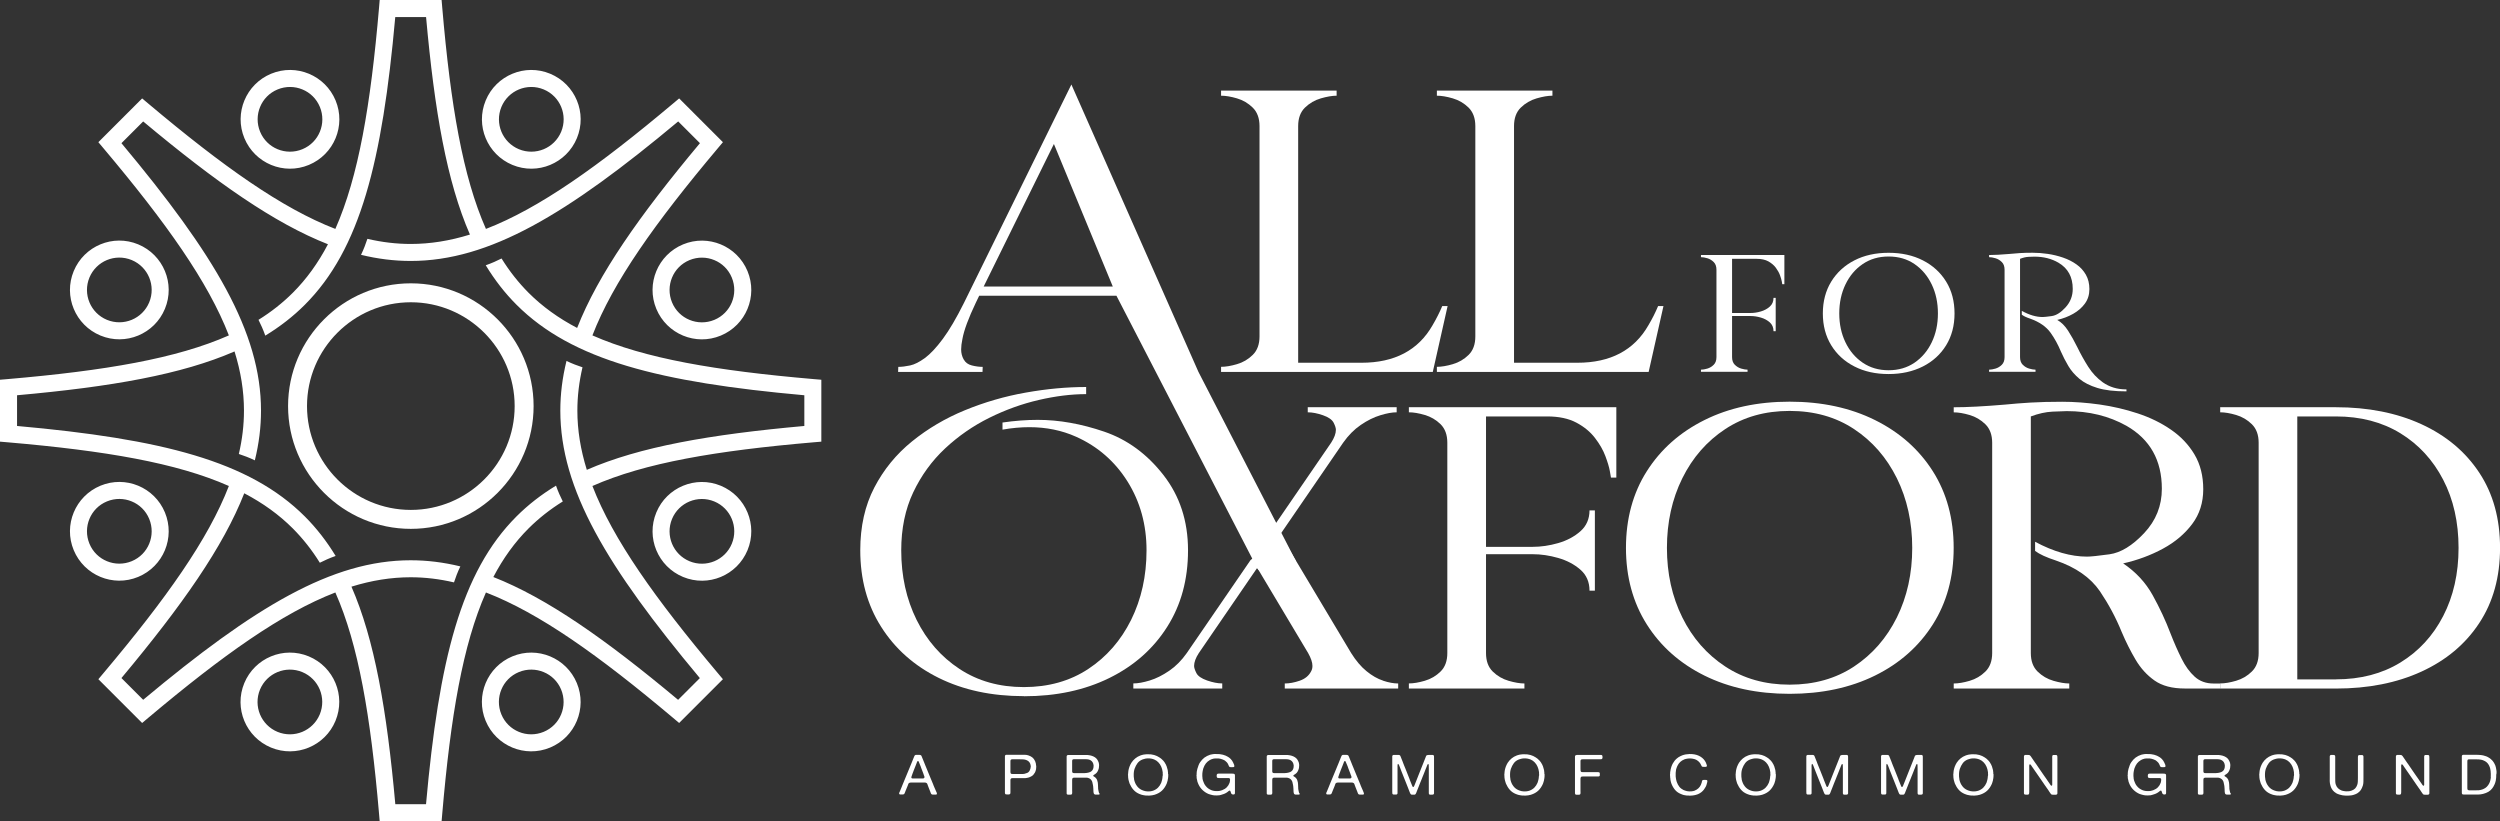 <?xml version="1.0" encoding="UTF-8"?> <svg xmlns="http://www.w3.org/2000/svg" id="Layer_2" data-name="Layer 2" viewBox="0 0 526.61 173"><rect x="0" y="0" width="526.61" height="173" fill="#333333" stroke="none"/><defs><style> .cls-1 { fill: #fff; } </style></defs><g id="Layer_3" data-name="Layer 3"><g><path class="cls-1" d="m215.68,146.64c-6.79,0-12.76-1.28-17.94-3.84-5.17-2.56-9.22-6.15-12.14-10.78-2.93-4.62-4.39-10-4.39-16.12,0-5.01.99-9.41,2.96-13.2s4.62-7.03,7.94-9.72,7.03-4.88,11.15-6.57,8.38-2.93,12.8-3.71c4.42-.79,8.66-1.18,12.73-1.18v1.5c-3.11,0-6.43.41-9.97,1.23-3.54.82-7.02,2.07-10.43,3.76-3.41,1.69-6.51,3.84-9.3,6.44-2.79,2.61-5.03,5.69-6.72,9.25-1.69,3.57-2.53,7.64-2.53,12.22,0,5.41,1.08,10.29,3.23,14.64,2.16,4.35,5.17,7.8,9.05,10.35,3.87,2.55,8.39,3.82,13.55,3.82s9.71-1.27,13.57-3.82c3.86-2.55,6.87-6,9.03-10.35,2.15-4.35,3.24-9.23,3.24-14.64s-1.34-10.24-4-14.49c-2.67-4.25-6.28-7.39-10.83-9.43-3.01-1.35-6.3-2.02-9.86-2.02-1.81,0-3.7.17-5.65.52v-1.5c2.56-.37,5.03-.56,7.42-.56,4.49,0,9.17.83,14.02,2.49s9.01,4.7,12.46,9.13c3.45,4.42,5.18,9.71,5.18,15.86s-1.46,11.5-4.39,16.12c-2.92,4.62-6.99,8.22-12.19,10.78-5.2,2.56-11.19,3.84-17.98,3.84Z"></path><path class="cls-1" d="m291.36,143.38c-1.18-.38-2.35-1.05-3.51-2-1.16-.94-2.24-2.22-3.24-3.82l-14.93-24.99,13.25-19.32c1.09-1.55,2.32-2.79,3.71-3.74,1.39-.95,2.76-1.63,4.12-2.04,1.36-.42,2.5-.62,3.44-.62v-1.07h-18.73v1.07c.96,0,2.04.21,3.21.62,1.18.41,1.92.94,2.24,1.57s.48,1.13.48,1.5c0,.77-.33,1.68-1,2.71l-11.9,17.35-.32-.53c-.29.56-.59,1.12-.89,1.67-.86,2.18-1.87,4.27-3.54,5.97-.1.1-.22.17-.33.27l-13.43,19.58c-1.09,1.55-2.32,2.79-3.71,3.74-1.39.95-2.75,1.63-4.09,2.04-1.34.41-2.5.62-3.46.62v1.07h18.73v-1.07c-.94,0-2-.21-3.19-.62-1.19-.42-1.95-.94-2.26-1.57-.32-.63-.48-1.13-.48-1.5,0-.77.33-1.68,1-2.71l12.3-17.95,10.72,17.95c.6,1.06.91,1.96.91,2.71,0,.43-.09.8-.27,1.12-.48.95-1.29,1.61-2.42,2-1.13.39-2.18.58-3.14.58v1.07h23.89v-1.07c-.94,0-1.99-.19-3.17-.58Z"></path><path class="cls-1" d="m321.11,145.03h-24.34v-1.07c.96,0,2.08-.19,3.35-.56s2.38-1.02,3.33-1.95c.95-.93,1.42-2.23,1.42-3.89v-44.31c0-1.66-.48-2.95-1.42-3.89-.95-.93-2.06-1.58-3.33-1.95s-2.38-.56-3.35-.56v-1.07h43.7v14.82h-1.13l-.23-1.33c-.15-.86-.47-1.92-.95-3.2-.48-1.28-1.21-2.55-2.19-3.82-.98-1.28-2.28-2.35-3.91-3.22-1.63-.87-3.68-1.31-6.15-1.31h-12.89v49.85c0,1.66.47,2.96,1.42,3.89s2.07,1.58,3.35,1.95c1.28.37,2.39.56,3.32.56v1.07Zm14.84-20.61h-1.13c0-1.83-.64-3.3-1.92-4.42-1.28-1.12-2.84-1.94-4.68-2.47-1.84-.53-3.63-.79-5.38-.79h-10.36l.32-1.55h10.04c1.75,0,3.54-.26,5.38-.79s3.4-1.36,4.68-2.49,1.92-2.6,1.92-4.4h1.13v16.92Z"></path><path class="cls-1" d="m376.97,146.15c-6.79,0-12.76-1.28-17.93-3.84-5.17-2.56-9.22-6.15-12.15-10.78-2.92-4.62-4.39-10-4.39-16.12s1.46-11.54,4.39-16.15c2.93-4.61,6.97-8.2,12.15-10.78,5.17-2.58,11.15-3.87,17.93-3.87s12.78,1.29,17.98,3.87c5.2,2.58,9.26,6.17,12.19,10.78,2.92,4.61,4.39,9.99,4.39,16.15s-1.46,11.5-4.39,16.12c-2.93,4.62-6.99,8.22-12.19,10.78-5.2,2.56-11.2,3.84-17.98,3.84Zm0-1.93c5.19,0,9.71-1.27,13.57-3.82,3.86-2.55,6.87-6,9.03-10.35,2.15-4.35,3.23-9.23,3.23-14.64s-1.08-10.3-3.23-14.66c-2.16-4.36-5.17-7.82-9.03-10.37-3.86-2.55-8.38-3.82-13.57-3.82s-9.67,1.27-13.55,3.82c-3.87,2.55-6.89,6-9.05,10.37-2.16,4.37-3.24,9.26-3.24,14.66s1.08,10.29,3.24,14.64c2.15,4.35,5.17,7.8,9.05,10.35s8.39,3.82,13.55,3.82Z"></path><path class="cls-1" d="m467.67,145.03h-7.46c-2.66,0-4.78-.56-6.38-1.69-1.6-1.13-2.93-2.59-3.98-4.38-1.06-1.79-2.04-3.74-2.94-5.86-1.21-2.98-2.73-5.82-4.57-8.55-1.99-2.89-5.08-5.05-9.27-6.48-2.02-.66-3.48-1.33-4.39-2.02v-1.93c3.89,2.09,7.54,3.13,10.95,3.13.75,0,2.32-.16,4.71-.49,2.38-.33,4.82-1.81,7.31-4.46,2.49-2.65,3.73-5.76,3.73-9.34,0-6.01-2.49-10.43-7.46-13.27-3.68-2.06-7.87-3.09-12.58-3.09-.57,0-1.58.04-3.01.11-1.43.07-2.95.41-4.55,1.01v49.85c0,1.66.48,2.96,1.43,3.89.95.93,2.06,1.58,3.35,1.95s2.39.56,3.32.56v1.07h-24.34v-1.07c.97,0,2.08-.19,3.35-.56s2.38-1.02,3.32-1.95c.95-.93,1.43-2.23,1.43-3.89v-44.31c0-1.66-.48-2.95-1.43-3.89-.95-.93-2.06-1.58-3.32-1.95s-2.38-.56-3.35-.56v-1.07c2.78,0,6.36-.19,10.77-.56,1.72-.17,3.52-.32,5.41-.43,1.88-.11,4.11-.17,6.67-.17s5.16.2,7.89.58c2.73.39,5.4,1.01,8.01,1.87,2.61.86,4.95,2,7.03,3.44,2.08,1.43,3.73,3.18,4.95,5.24,1.22,2.06,1.83,4.5,1.83,7.3s-.77,5.25-2.33,7.32c-1.55,2.07-3.6,3.81-6.15,5.19s-5.35,2.43-8.39,3.11c2.65,1.78,4.73,4.01,6.22,6.7,1.49,2.69,2.75,5.4,3.78,8.12.75,1.92,1.52,3.67,2.31,5.24.78,1.58,1.7,2.84,2.76,3.8,1.06.96,2.38,1.44,3.98,1.44h1.4v1.07Z"></path><path class="cls-1" d="m492.05,145.03h-24.38v-1.07c.97,0,2.08-.19,3.35-.56s2.38-1.02,3.32-1.95c.95-.93,1.43-2.23,1.43-3.89v-44.31c0-1.66-.48-2.95-1.43-3.89-.95-.93-2.06-1.58-3.32-1.95s-2.38-.56-3.35-.56v-1.07h24.34c6.82,0,12.82,1.19,18.03,3.57,5.2,2.38,9.26,5.77,12.19,10.2,2.93,4.42,4.39,9.71,4.39,15.86s-1.46,11.41-4.39,15.85c-2.92,4.44-6.99,7.84-12.19,10.22-5.2,2.38-11.2,3.56-17.98,3.56Zm0-1.93c5.19,0,9.71-1.18,13.57-3.54,3.86-2.36,6.87-5.62,9.02-9.79,2.15-4.16,3.24-8.95,3.24-14.36s-1.08-10.2-3.24-14.36-5.16-7.43-9.02-9.79c-3.86-2.36-8.39-3.54-13.57-3.54h-8.14v55.39h8.14Z"></path></g><g><path class="cls-1" d="m197.23,166.78s.04.09.06.14.04.11.06.17.01.11,0,.16c-.01.05-.05.09-.11.11-.04.02-.09.02-.15.02h-.54c-.13,0-.23-.02-.3-.06-.08-.05-.14-.13-.18-.25-.04-.12-.08-.22-.12-.32-.09-.2-.17-.42-.25-.63-.07-.22-.16-.44-.25-.65-.02-.07-.05-.14-.07-.2-.02-.06-.05-.12-.07-.18-.03-.05-.07-.1-.12-.14-.05-.04-.12-.07-.2-.09-.04-.02-.09-.02-.14-.02-.05,0-.11,0-.17,0h-2.34c-.07,0-.16,0-.25,0-.09,0-.18,0-.26,0-.08,0-.16.02-.23.04-.07.02-.12.05-.16.09-.07.08-.11.17-.14.26-.03.1-.06.2-.11.3-.08.18-.16.37-.23.56-.07.2-.15.38-.23.56-.02.05-.04.1-.06.16-.02.06-.04.12-.07.18-.02.06-.05.12-.08.17-.03.05-.06.09-.09.11-.07.05-.15.07-.27.08-.11,0-.23,0-.35,0-.07,0-.13,0-.19,0s-.11-.02-.15-.05c-.04-.02-.06-.06-.07-.11,0-.05,0-.1.01-.15.01-.05.03-.1.05-.15s.04-.09.06-.11c.12-.25.22-.5.31-.75.09-.25.19-.5.3-.75.07-.17.14-.34.21-.51s.14-.34.21-.51c.25-.56.48-1.13.71-1.71.22-.58.46-1.15.71-1.72.09-.2.18-.41.25-.62.08-.21.16-.42.25-.62.04-.09.08-.18.12-.29.04-.11.09-.18.17-.23.03-.03.09-.05.16-.07.02,0,.04,0,.06,0,.02,0,.04,0,.06,0,.15,0,.32,0,.52,0,.2,0,.34.03.43.09.07.05.12.12.15.23.04.11.08.2.12.29.08.18.16.36.22.54.07.18.14.36.22.54.07.16.13.32.19.48.06.16.13.33.2.48.25.57.48,1.15.71,1.73s.47,1.16.72,1.73c.03.07.06.14.08.2.02.06.04.13.07.2.09.2.18.41.27.62.09.21.18.42.27.62Zm-2.65-2.86c.07-.02.12-.06.14-.12.02-.06.02-.12.01-.18-.01-.07-.03-.13-.06-.2-.03-.07-.06-.12-.08-.17-.02-.03-.02-.06-.02-.08s0-.05-.02-.08c-.02-.06-.05-.13-.07-.19-.02-.07-.05-.14-.08-.21-.12-.28-.23-.57-.33-.86-.1-.29-.2-.58-.33-.86-.04-.09-.08-.17-.1-.26-.03-.09-.06-.17-.11-.25-.02-.04-.04-.08-.06-.11s-.06-.05-.13-.05c-.02.02-.03.03-.05.04s-.03.02-.05.04c-.03.04-.06.08-.07.12-.02.04-.03.09-.05.14-.04.09-.07.17-.1.26-.02.09-.06.17-.1.26-.14.31-.26.62-.37.93s-.22.62-.35.92c-.02.04-.03.08-.04.12-.01.04-.03.08-.04.12-.02.06-.05.13-.07.19-.02.06-.05.13-.06.19-.02.04-.02.08-.02.13,0,.05.01.09.03.12.04.06.13.1.26.1.13,0,.26,0,.37,0h1.33c.09,0,.2,0,.33,0,.13,0,.23,0,.3-.03Z"></path><path class="cls-1" d="m218.26,161.24c.02.06.02.15.02.25s0,.19-.02.24-.02.11-.01.15c0,.05,0,.1-.01.15-.02.05-.03.1-.04.15,0,.05-.02.1-.04.15-.02.06-.04.12-.06.18-.02.06-.04.11-.07.16-.02.02-.03.05-.03.06s-.01.04-.03.05c-.09.16-.19.3-.3.42-.02.03-.04.06-.08.09-.04.03-.07.06-.09.07-.03.02-.06.04-.09.06-.03.03-.05.05-.08.06l-.26.14c-.09.06-.2.11-.32.14-.12.03-.25.06-.37.09-.07.02-.13.03-.2.03-.07,0-.13.01-.2.03-.03,0-.06.01-.09,0-.03,0-.06,0-.08,0-.04,0-.08,0-.12,0s-.08,0-.12,0h-1.87c-.12,0-.26,0-.4,0-.15,0-.25.02-.33.08-.09.06-.13.18-.13.34s0,.32,0,.46v1.73c0,.1,0,.23,0,.38s-.01.26-.06.32c-.03.05-.07.08-.12.09-.04.01-.1.03-.17.04h-.22c-.12,0-.24,0-.33-.01-.1,0-.17-.05-.21-.12-.03-.05-.05-.11-.05-.19v-7.38c0-.09,0-.18,0-.29,0-.11.01-.19.06-.25.03-.05.09-.09.19-.12.02,0,.03,0,.05,0,.02,0,.03,0,.05,0h2.81c.31,0,.62,0,.92,0,.3,0,.57.04.81.11.37.12.67.27.9.46.23.19.42.45.57.78.04.09.07.18.09.27.02.09.05.19.08.29.02.05.02.11.01.15,0,.05,0,.1.01.15Zm-1.16.42c.03-.11.04-.24.01-.38-.03-.15-.05-.26-.08-.35-.08-.22-.19-.39-.33-.52-.14-.13-.31-.24-.53-.32-.18-.07-.39-.11-.62-.13-.24-.02-.48-.02-.74-.02h-1.6s-.04.01-.06.01-.04,0-.07.01c-.1.02-.17.07-.2.15-.03.08-.05.18-.04.31,0,.13,0,.25,0,.36v1.41c0,.12,0,.25,0,.39,0,.14.02.25.07.33.04.06.11.1.19.11.09.01.18.02.29.02h1.67c.12,0,.25,0,.38,0,.13,0,.25-.02.35-.04.22-.05.42-.12.59-.19.17-.07.31-.19.43-.35.07-.09.12-.19.15-.29s.07-.22.11-.34c0-.03.01-.08.01-.15Z"></path><path class="cls-1" d="m231.63,167.1c.04.1.02.18-.05.24-.04.02-.09.04-.15.04-.06,0-.13,0-.19,0h-.4c-.13,0-.24-.03-.31-.08-.07-.04-.11-.1-.13-.18-.02-.08-.04-.17-.06-.25,0-.03-.01-.06-.01-.09v-.08s-.02-.07-.01-.11c0-.03,0-.06,0-.09,0-.05-.01-.09-.01-.14v-.14l-.04-.53c-.02-.05-.02-.11-.02-.16s0-.11-.03-.18c-.04-.14-.07-.28-.09-.42s-.06-.27-.12-.4c-.16-.33-.42-.55-.78-.66-.11-.04-.23-.06-.35-.06-.13,0-.26,0-.4,0h-2.28c-.06.02-.11.03-.16.04-.04.01-.08.04-.12.08-.06.08-.08.21-.08.38s0,.33,0,.46v1.7c0,.11,0,.25.01.41,0,.16,0,.28-.05.36-.02.05-.05.09-.1.11-.03.02-.06.02-.09.02s-.06,0-.11.02c-.03,0-.07,0-.11,0s-.08,0-.12,0c-.09,0-.18,0-.27,0-.09,0-.16-.03-.22-.06-.07-.04-.1-.11-.1-.22v-7.46c0-.09,0-.18,0-.27,0-.09.01-.17.06-.22.03-.05.09-.09.19-.12.02,0,.03,0,.05,0,.02,0,.03,0,.05,0h3.59c.06,0,.12,0,.19,0,.07,0,.12,0,.17,0h.14s.1.01.15.02c.05,0,.1.01.16.02.07.02.13.03.2.04s.14.02.2.04c.16.05.3.1.43.15s.26.12.37.2c.21.13.37.3.5.49.13.19.23.42.32.68.02.06.03.13.03.19,0,.07.01.13.03.19v.12s0,.08,0,.14c0,.05,0,.1-.02.14v.13c-.02.06-.03.12-.03.18,0,.05-.01.11-.03.16-.04.12-.08.23-.12.33s-.09.21-.15.3c-.03.04-.05.07-.08.11-.03.03-.06.07-.08.11,0,0-.02.01-.02.02,0,0-.02,0-.03.02-.02.02-.04.04-.06.06s-.04.04-.06.06c-.07.05-.13.09-.19.14-.06.04-.12.08-.19.12-.04.02-.08.05-.11.08-.03.03-.05.06-.06.11,0,.05.01.09.06.12.05.03.08.06.12.07.09.05.17.11.25.18.08.06.15.14.2.22.09.11.16.23.2.37.04.14.08.28.12.44,0,.06.02.12.02.18,0,.06.02.12.02.18.02.05.02.11.01.16s0,.11.01.16v.11c.02.05.02.11.01.18,0,.06,0,.13.01.19,0,.03.01.06,0,.09,0,.03,0,.06,0,.1.02.08.03.16.04.24,0,.08.02.16.05.23.02.05.03.09.03.14,0,.04.01.09.03.14l.11.28Zm-1.5-4.88c.06-.09.1-.18.13-.27.03-.09.06-.2.08-.31v-.11c.03-.11.03-.23.01-.36-.02-.13-.04-.24-.07-.32-.13-.39-.39-.66-.78-.81-.17-.06-.36-.1-.58-.11s-.44-.01-.67-.01h-2.04s-.04.01-.06.01-.04,0-.07.01c-.1.02-.17.07-.2.15-.03.07-.05.17-.04.29,0,.13,0,.24,0,.34v1.35c0,.12,0,.24,0,.37s.02.23.08.3c.04.05.1.09.19.1.08.01.17.02.27.02h.77c.32,0,.64,0,.94,0,.31,0,.59-.01.85-.05.26-.04.49-.1.7-.19.21-.09.37-.24.5-.42Z"></path><path class="cls-1" d="m246.08,163.04s.01.1.01.17,0,.13-.01.17v.14c-.02.08-.02.16-.02.24s0,.16-.03.23c-.02.06-.03.12-.04.18,0,.05-.02.11-.02.18-.04.13-.08.26-.11.39-.03.13-.07.25-.12.36-.25.57-.57,1.05-.97,1.43-.4.38-.92.68-1.57.88-.09.02-.18.04-.27.06s-.18.04-.27.06c-.04,0-.08.01-.11.01s-.07,0-.1.01l-.41.04s-.08,0-.17,0-.14,0-.17-.02c-.04,0-.08,0-.12,0s-.07,0-.11,0h-.14c-.06-.02-.11-.03-.17-.03s-.11,0-.17-.02c-.08-.02-.16-.04-.24-.05s-.16-.03-.24-.05c-.08-.03-.17-.06-.25-.09-.08-.03-.17-.06-.25-.09-.5-.21-.92-.5-1.25-.88-.33-.37-.6-.81-.81-1.3-.05-.11-.09-.22-.11-.34-.02-.12-.06-.24-.1-.36-.02-.03-.02-.06-.02-.08,0-.02,0-.06-.02-.09-.02-.05-.03-.11-.03-.18s0-.13-.02-.19c-.02-.03-.02-.06-.02-.09s0-.06,0-.08v-.25s-.03-.09-.03-.16,0-.13.03-.16v-.15l.04-.42s.02-.09.02-.14,0-.09.02-.14c.03-.13.06-.25.09-.37.03-.12.06-.24.11-.35.07-.15.13-.29.19-.44.06-.14.13-.27.22-.4.23-.35.5-.66.82-.92.31-.26.68-.47,1.11-.63.09-.04.19-.07.29-.09s.21-.05.32-.08c.05-.02.1-.02.15-.02s.11,0,.16-.02c.07,0,.13-.01.19-.02.06,0,.13,0,.19-.02.02,0,.04,0,.06,0,.03,0,.05,0,.06,0,.55-.02,1.04.04,1.45.16.41.12.78.29,1.09.5.12.08.24.16.36.25.12.09.22.18.31.29.03.04.05.07.09.09.03.02.06.06.09.09.05.06.1.13.15.19.05.07.09.13.14.19.02.04.03.07.05.1.02.03.04.06.06.1.03.05.06.09.09.14.07.14.13.29.2.45.02.05.03.09.04.14.01.04.03.09.04.14.02.08.05.16.07.24.02.08.04.17.07.25.02.04.02.08.02.12s0,.08.01.12c.02.06.02.11.02.16s0,.11.02.18v.07s0,.08,0,.12c0,.04,0,.08.01.12Zm-1.16.38s.02-.11.02-.21,0-.17-.02-.21v-.09s0-.07,0-.11c0-.03,0-.07,0-.11-.02-.04-.02-.08-.02-.11,0-.04,0-.07-.02-.11-.02-.07-.03-.14-.04-.21-.01-.07-.03-.14-.04-.2-.04-.11-.08-.21-.1-.31-.03-.1-.06-.19-.11-.29-.14-.32-.33-.61-.58-.87-.24-.26-.53-.46-.86-.6-.18-.08-.4-.14-.64-.19-.12-.03-.25-.05-.39-.05s-.29,0-.43,0c-.06,0-.11.01-.17.02s-.11,0-.18.02c-.12.03-.24.06-.35.09s-.22.06-.33.1c-.45.18-.8.44-1.05.78s-.46.73-.62,1.19c-.03.09-.06.17-.07.26-.01.09-.03.18-.06.28,0,.04-.01.08-.01.11s0,.07-.01.11c-.02.03-.02.06-.02.1,0,.04,0,.07,0,.1v.11s-.01.11-.01.21,0,.17.01.21c0,.03,0,.06,0,.09,0,.03,0,.06,0,.09.02.06.03.13.03.21,0,.07.01.14.03.21,0,.03.01.06,0,.09,0,.03,0,.06.02.09.03.09.05.17.06.26s.04.17.09.26c.04.09.08.17.1.25.03.08.07.16.12.24.04.06.08.12.12.18.04.06.08.12.12.18.26.35.59.62,1,.81.12.06.23.11.35.14.12.03.25.07.39.11.06.02.11.02.16.02s.1,0,.16.02c.05.02.11.02.17.02.06,0,.13,0,.19,0h.12s.08-.01.12-.02.08,0,.12,0c.12-.02.22-.04.33-.06s.2-.04.29-.08c.42-.16.77-.38,1.03-.65s.49-.6.66-1c.04-.1.08-.21.1-.32.03-.11.06-.22.09-.33.02-.05.03-.1.03-.15,0-.05.01-.1.03-.16l.04-.39v-.11Z"></path><path class="cls-1" d="m256.11,158.83c.57-.02,1.07.03,1.5.15.43.11.81.28,1.14.5.15.09.28.2.41.32.02.02.03.03.05.05s.03.03.05.05c.04.06.09.12.14.17.05.05.09.11.14.17.09.13.17.27.23.42.07.15.13.3.2.46.03.08.04.16.04.25s-.03.15-.1.19c-.02.02-.04.02-.07.02s-.06,0-.08.01h-.09s-.11.02-.2.02-.16,0-.2-.02c-.03,0-.05,0-.08,0-.02,0-.05,0-.09-.01-.05,0-.1-.03-.14-.06-.05-.04-.08-.09-.11-.17-.02-.07-.05-.14-.08-.2-.04-.1-.09-.2-.14-.29-.05-.09-.11-.18-.18-.26-.02-.02-.04-.03-.06-.05-.03-.02-.05-.04-.06-.06-.07-.08-.15-.15-.22-.2-.04-.02-.08-.05-.11-.08s-.07-.05-.11-.08c-.12-.06-.24-.12-.37-.16-.13-.05-.27-.09-.41-.13-.07-.02-.15-.03-.22-.04-.07,0-.15-.02-.22-.04-.03,0-.06,0-.09,0s-.06,0-.08,0h-.32c-.06,0-.11,0-.16.01-.02,0-.04,0-.06,0-.03,0-.05,0-.06,0-.05,0-.1.02-.15.02-.05,0-.11.02-.16.02-.29.07-.54.17-.75.29-.35.2-.63.45-.84.72-.21.28-.39.62-.53,1.02-.03.09-.06.18-.07.27-.02.09-.04.19-.06.28-.02.04-.02.08-.02.11s0,.07-.02.11c-.02.05-.02.11-.02.17s0,.12-.02.18v.13s-.01.11-.01.2,0,.15.01.19v.12s.01.04.01.06,0,.05.01.06c.02.06.02.11.01.15s0,.1.01.15c.02.06.03.12.04.18.01.06.03.12.04.18.04.12.08.23.13.35.04.11.09.23.14.33.04.09.09.18.15.27.06.09.13.17.19.25.3.39.71.68,1.2.87.06.02.12.04.17.06.06.02.12.03.19.05.2.05.43.08.69.08h.17c.05,0,.11,0,.16-.01.04-.02.08-.02.13-.01.04,0,.09,0,.13-.01.12-.03.22-.06.33-.08s.2-.05.29-.09c.77-.29,1.28-.81,1.55-1.56.02-.06.03-.13.04-.19.01-.06.03-.12.04-.19.02-.09.03-.2.02-.31,0-.11-.04-.19-.11-.24-.07-.04-.16-.06-.27-.06h-2.01c-.11,0-.19-.01-.26-.04-.07-.03-.11-.07-.12-.13-.02-.03-.03-.08-.04-.14,0-.06-.01-.12-.01-.18s0-.12.02-.18.03-.1.04-.12c.03-.05.09-.09.17-.12.04-.02.09-.02.15-.02h2.61c.09,0,.18,0,.27,0s.17,0,.25.01c.08.01.15.03.2.06s.1.08.12.15c.02.05.02.1.02.16,0,.06,0,.13,0,.19v3.53c0,.05,0,.1-.03.14-.02.06-.07.11-.15.14-.02.02-.08.02-.16.02-.12,0-.2-.01-.26-.04s-.1-.06-.14-.11c-.03-.05-.06-.1-.08-.16-.02-.06-.04-.13-.07-.21-.02-.06-.04-.13-.08-.21-.04-.09-.1-.12-.19-.09-.06.02-.1.04-.14.07-.03.03-.07.06-.11.09-.07.05-.13.1-.19.15-.06.05-.12.1-.19.13-.17.11-.36.2-.55.27-.19.07-.4.14-.63.2-.06.02-.12.03-.17.04s-.12.02-.19.04c-.07,0-.12,0-.15.01h-.08s-.06,0-.08.01h-.12s-.08.01-.14.01-.11,0-.15-.01h-.21c-.09-.02-.17-.03-.25-.03-.08,0-.16-.02-.24-.04-.15-.04-.29-.07-.43-.11s-.28-.07-.41-.13c-.47-.2-.88-.48-1.24-.82-.36-.34-.64-.74-.85-1.19-.04-.09-.08-.19-.12-.29-.04-.1-.08-.21-.12-.32,0-.03-.01-.06-.01-.09s0-.06-.02-.09c-.03-.09-.04-.18-.06-.27-.01-.09-.03-.19-.06-.28,0-.03,0-.06,0-.09s0-.06,0-.08v-.11s-.03-.11-.03-.22,0-.19.03-.24v-.25s0-.09.01-.14c0-.04.01-.08.01-.12s0-.08.01-.12c.02-.09.04-.19.06-.28.01-.09.03-.19.06-.28.08-.26.17-.51.25-.75s.2-.46.34-.66c.25-.37.54-.68.88-.95.34-.26.75-.47,1.22-.62.09-.03.18-.05.27-.06s.18-.03.27-.05c.04-.02.08-.02.12-.02s.08,0,.12-.01c.07,0,.13-.01.2-.02s.14,0,.2,0Z"></path><path class="cls-1" d="m273.78,167.1c.04.1.02.18-.05.24-.04.02-.09.04-.15.04-.06,0-.13,0-.19,0h-.4c-.13,0-.24-.03-.31-.08-.07-.04-.11-.1-.13-.18-.02-.08-.04-.17-.06-.25,0-.03-.01-.06-.01-.09v-.08s-.02-.07-.01-.11c0-.03,0-.06,0-.09,0-.05-.01-.09-.01-.14v-.14l-.04-.53c-.02-.05-.02-.11-.02-.16s0-.11-.03-.18c-.04-.14-.07-.28-.09-.42s-.06-.27-.12-.4c-.16-.33-.42-.55-.78-.66-.11-.04-.23-.06-.35-.06-.13,0-.26,0-.4,0h-2.28c-.06.02-.11.03-.16.04-.04.01-.08.04-.12.08-.06.08-.08.21-.08.38s0,.33,0,.46v1.7c0,.11,0,.25.01.41,0,.16,0,.28-.05.36-.02.05-.05.09-.1.11-.03.02-.06.02-.09.02s-.06,0-.11.02c-.03,0-.07,0-.11,0s-.08,0-.12,0c-.09,0-.18,0-.27,0-.09,0-.16-.03-.22-.06-.07-.04-.1-.11-.1-.22v-7.46c0-.09,0-.18,0-.27,0-.09.01-.17.06-.22.03-.05.09-.09.19-.12.02,0,.03,0,.05,0,.02,0,.03,0,.05,0h3.59c.06,0,.12,0,.19,0,.07,0,.12,0,.17,0h.14s.1.01.15.02c.05,0,.1.01.16.02.07.02.13.03.2.04s.14.02.2.04c.16.05.3.1.43.15s.26.12.37.2c.21.13.37.3.5.49.13.19.23.42.32.68.02.06.03.13.03.19,0,.07.01.13.03.19v.12s0,.08,0,.14c0,.05,0,.1-.02.14v.13c-.02.06-.03.12-.03.18,0,.05-.01.11-.03.16-.04.12-.08.23-.12.33s-.09.21-.15.3c-.03.04-.05.07-.08.11-.03.03-.06.07-.08.11,0,0-.02.01-.02.02,0,0-.02,0-.03.02-.02.02-.04.04-.06.06s-.04.04-.06.06c-.07.05-.13.09-.19.14-.06.04-.12.08-.19.12-.04.02-.08.05-.11.08-.03.03-.05.06-.06.11,0,.05.01.09.06.12.05.03.08.06.12.07.09.05.17.11.25.18.08.06.15.14.2.22.09.11.16.23.2.37.04.14.08.28.12.44,0,.06.02.12.02.18,0,.06.02.12.02.18.02.05.02.11.01.16s0,.11.01.16v.11c.02.05.02.11.01.18,0,.06,0,.13.01.19,0,.03.01.06,0,.09,0,.03,0,.06,0,.1.02.08.03.16.04.24,0,.08.02.16.05.23.02.05.03.09.03.14,0,.04.01.09.03.14l.11.28Zm-1.5-4.88c.06-.09.1-.18.13-.27.03-.09.06-.2.08-.31v-.11c.03-.11.03-.23.01-.36-.02-.13-.04-.24-.07-.32-.13-.39-.39-.66-.78-.81-.17-.06-.36-.1-.58-.11s-.44-.01-.67-.01h-2.04s-.04.01-.06.01-.04,0-.07.01c-.1.02-.17.07-.2.15-.03.07-.05.17-.04.29,0,.13,0,.24,0,.34v1.35c0,.12,0,.24,0,.37s.02.23.08.3c.04.05.1.09.19.1.08.01.17.02.27.02h.77c.32,0,.64,0,.94,0,.31,0,.59-.01.85-.05.26-.04.49-.1.7-.19.21-.09.37-.24.5-.42Z"></path><path class="cls-1" d="m287.18,166.78s.04.09.06.14c.03.05.04.11.06.17.01.06.01.11,0,.16-.01.05-.05.09-.11.11-.04.02-.09.02-.15.02h-.54c-.13,0-.23-.02-.3-.06-.08-.05-.14-.13-.18-.25s-.08-.22-.12-.32c-.09-.2-.17-.42-.25-.63s-.16-.44-.25-.65c-.03-.07-.05-.14-.07-.2-.02-.06-.05-.12-.07-.18-.03-.05-.07-.1-.12-.14-.05-.04-.12-.07-.2-.09-.04-.02-.09-.02-.14-.02-.05,0-.11,0-.17,0h-2.34c-.07,0-.16,0-.25,0-.09,0-.18,0-.26,0-.08,0-.16.02-.23.04s-.12.05-.16.09c-.07.08-.11.17-.14.26-.03.1-.06.2-.1.3-.08.18-.16.37-.23.56s-.15.38-.23.56c-.02.05-.04.1-.06.16-.02.06-.04.12-.07.18-.03.06-.05.12-.08.17-.03.05-.06.09-.09.11-.07.05-.16.07-.27.08s-.23,0-.35,0c-.07,0-.13,0-.19,0-.06,0-.11-.02-.15-.05-.04-.02-.06-.06-.07-.11s0-.1.01-.15c.01-.05.03-.1.05-.15s.04-.09.06-.11c.12-.25.22-.5.31-.75.09-.25.19-.5.3-.75.07-.17.14-.34.21-.51.07-.17.14-.34.21-.51.25-.56.48-1.13.71-1.71.22-.58.46-1.15.71-1.72.09-.2.17-.41.25-.62.08-.21.16-.42.25-.62.04-.09.08-.18.12-.29.04-.11.09-.18.17-.23.03-.03.09-.05.16-.07.02,0,.04,0,.06,0,.02,0,.04,0,.06,0,.15,0,.32,0,.52,0,.2,0,.34.03.43.09.07.05.12.12.16.23.04.11.08.2.12.29.08.18.16.36.22.54.07.18.14.36.22.54.07.16.13.32.19.48.06.16.13.33.2.48.25.57.49,1.15.71,1.73.23.58.47,1.16.72,1.73.03.07.06.14.08.2.02.06.04.13.07.2.09.2.18.41.27.62.09.21.18.42.27.62Zm-2.65-2.86c.07-.02.12-.06.14-.12.02-.06.02-.12.01-.18-.01-.07-.03-.13-.06-.2-.03-.07-.06-.12-.08-.17-.02-.03-.03-.06-.03-.08s0-.05-.02-.08c-.02-.06-.05-.13-.07-.19-.02-.07-.05-.14-.08-.21-.12-.28-.23-.57-.33-.86-.09-.29-.2-.58-.33-.86-.04-.09-.08-.17-.11-.26-.03-.09-.06-.17-.11-.25-.02-.04-.04-.08-.06-.11s-.06-.05-.13-.05c-.02.02-.03.03-.05.04s-.03.02-.05.04c-.03.04-.06.08-.07.12s-.03.09-.05.14c-.04.09-.07.17-.1.26-.02.09-.06.17-.1.26-.14.31-.26.62-.37.93-.1.31-.22.62-.35.92-.02.04-.03.08-.04.12-.01.04-.03.08-.04.12-.02.06-.05.13-.07.19-.02.06-.04.13-.06.19-.02.04-.02.08-.02.13s.01.09.03.12c.04.06.13.1.26.1.13,0,.26,0,.37,0h1.33c.09,0,.2,0,.33,0,.13,0,.23,0,.3-.03Z"></path><path class="cls-1" d="m293.65,159.02h.99c.07,0,.14.02.19.05.07.05.13.11.16.19.03.08.06.16.1.25.07.15.13.3.18.45.05.15.11.3.18.45.06.14.11.28.16.43s.11.29.17.43c.05.11.09.22.14.34s.09.23.14.34c.15.35.29.71.42,1.06.13.36.27.71.42,1.06.02.04.03.08.04.12.01.04.03.08.04.12.07.17.14.35.21.52.07.18.14.35.21.52.03.07.07.15.1.25.03.1.09.15.16.17.03,0,.06,0,.07,0s.03-.03.05-.04c.04-.04.07-.08.09-.13s.04-.1.07-.15c.07-.16.13-.33.2-.5.07-.17.13-.33.2-.5.02-.04.03-.08.05-.12.02-.04.03-.09.05-.14.07-.15.13-.3.18-.45s.11-.31.18-.46c.2-.45.38-.91.55-1.38.17-.46.35-.92.55-1.38.07-.16.13-.32.19-.48.06-.16.13-.33.19-.48.03-.06.06-.14.09-.24.03-.09.07-.16.13-.2.05-.03.11-.05.19-.07.08-.02.17-.02.27-.03.1,0,.2,0,.3,0,.1,0,.19,0,.27,0h.23c.08,0,.14.02.18.05.07.04.12.11.12.21,0,.1.01.21.01.33v7.19c0,.09,0,.17,0,.26s-.01.15-.06.2c-.02.05-.06.08-.11.09s-.11.03-.17.04h-.2c-.11,0-.21,0-.3,0s-.16-.04-.2-.1c-.02-.02-.03-.05-.03-.08,0-.03-.01-.06-.03-.1v-.13s-.01-.1,0-.16c0-.06,0-.12,0-.18v-4.72c0-.2,0-.39-.01-.58,0-.08,0-.16-.01-.26,0-.09-.05-.14-.14-.14h0c-.06.03-.11.08-.14.16s-.07.16-.09.22c-.06.13-.11.27-.16.41s-.11.27-.17.41c-.02.04-.03.07-.04.11,0,.03-.02.07-.04.11-.07.14-.12.28-.17.43-.04.15-.1.29-.17.43-.06.12-.11.24-.15.36-.04.12-.09.24-.14.36-.17.37-.31.74-.45,1.11-.13.37-.28.74-.43,1.1-.07.14-.12.28-.17.42-.05.14-.1.28-.16.42-.04.09-.08.17-.12.24s-.11.13-.22.16c-.02,0-.04,0-.06,0s-.04,0-.07,0c-.02,0-.05,0-.09,0-.03,0-.07,0-.1,0h-.25c-.08,0-.15-.02-.2-.06-.07-.04-.11-.1-.14-.17-.03-.07-.06-.15-.11-.23-.07-.16-.13-.32-.19-.49-.06-.17-.13-.33-.19-.49-.07-.14-.12-.28-.17-.43-.04-.15-.1-.29-.17-.43-.19-.44-.37-.88-.53-1.33s-.34-.89-.53-1.33c-.07-.16-.13-.33-.19-.5-.06-.17-.13-.33-.19-.49-.04-.09-.08-.17-.1-.25-.03-.08-.07-.15-.13-.22,0-.02-.02-.03-.03-.03s-.02,0-.02-.02h-.06s-.02.01-.02.02-.02,0-.02.02c-.02.04-.03.08-.03.13s0,.09-.02.14v.13s-.02.1-.01.15c0,.05.01.11.01.16v5.14c0,.09,0,.17,0,.26,0,.09-.03.15-.07.2-.04.06-.11.1-.22.1s-.21,0-.33,0h-.16s-.09,0-.13-.02c-.11-.03-.17-.1-.18-.2-.01-.1-.02-.22-.02-.35v-7.17c0-.09,0-.18,0-.27,0-.09.01-.17.06-.22.03-.05.09-.09.19-.12.02,0,.04,0,.06,0,.02,0,.04,0,.06,0Z"></path><path class="cls-1" d="m325.35,163.04s.01.1.01.17,0,.13-.01.17v.14c-.02.08-.02.16-.02.24s0,.16-.03.23c-.02.06-.03.12-.04.18,0,.05-.02.11-.02.18-.04.13-.08.26-.11.39-.03.13-.07.25-.12.36-.25.57-.57,1.05-.97,1.43-.4.38-.92.68-1.57.88-.09.02-.18.04-.27.06s-.18.04-.27.06c-.04,0-.08.01-.11.01s-.07,0-.1.01l-.41.04s-.08,0-.17,0-.14,0-.17-.02c-.04,0-.08,0-.12,0s-.07,0-.11,0h-.14c-.06-.02-.11-.03-.17-.03s-.11,0-.17-.02c-.08-.02-.16-.04-.24-.05s-.16-.03-.24-.05c-.08-.03-.17-.06-.25-.09-.08-.03-.17-.06-.25-.09-.5-.21-.92-.5-1.25-.88-.33-.37-.6-.81-.81-1.3-.05-.11-.09-.22-.11-.34-.02-.12-.06-.24-.1-.36-.02-.03-.02-.06-.02-.08,0-.02,0-.06-.02-.09-.02-.05-.03-.11-.03-.18s0-.13-.02-.19c-.02-.03-.02-.06-.02-.09s0-.06,0-.08v-.25s-.03-.09-.03-.16,0-.13.03-.16v-.15l.04-.42s.02-.09.02-.14,0-.09.02-.14c.03-.13.06-.25.09-.37.03-.12.06-.24.11-.35.07-.15.13-.29.19-.44.06-.14.13-.27.22-.4.23-.35.5-.66.82-.92.31-.26.68-.47,1.11-.63.09-.04.19-.07.29-.09s.21-.05.32-.08c.05-.02.1-.02.15-.02s.11,0,.16-.02c.07,0,.13-.01.19-.02.06,0,.13,0,.19-.02.02,0,.04,0,.06,0,.03,0,.05,0,.06,0,.55-.02,1.04.04,1.45.16.41.12.78.29,1.09.5.12.08.24.16.36.25.12.09.22.18.31.29.03.04.05.07.09.09.03.02.06.06.09.09.05.06.1.13.15.19.05.07.09.13.14.19.02.04.03.07.05.1.02.03.04.06.06.1.03.05.06.09.09.14.07.14.13.29.2.45.02.05.03.09.04.14.01.04.03.09.04.14.02.08.05.16.07.24.02.08.04.17.07.25.02.04.02.08.02.12s0,.08.01.12c.02.06.02.11.02.16s0,.11.02.18v.07s0,.08,0,.12c0,.04,0,.08.01.12Zm-1.16.38s.02-.11.02-.21,0-.17-.02-.21v-.09s0-.07,0-.11c0-.03,0-.07,0-.11-.02-.04-.02-.08-.02-.11,0-.04,0-.07-.02-.11-.02-.07-.03-.14-.04-.21-.01-.07-.03-.14-.04-.2-.04-.11-.08-.21-.1-.31-.03-.1-.06-.19-.11-.29-.14-.32-.33-.61-.58-.87-.24-.26-.53-.46-.86-.6-.18-.08-.4-.14-.64-.19-.12-.03-.25-.05-.39-.05s-.29,0-.43,0c-.06,0-.11.01-.17.02s-.11,0-.18.02c-.12.03-.24.06-.35.09s-.22.06-.33.1c-.45.18-.8.44-1.05.78s-.46.73-.62,1.19c-.03.09-.06.17-.07.26-.01.09-.03.18-.06.28,0,.04-.01.08-.01.11s0,.07-.01.11c-.02.03-.02.06-.02.1,0,.04,0,.07,0,.1v.11s-.01.11-.01.21,0,.17.01.21c0,.03,0,.06,0,.09,0,.03,0,.06,0,.09.02.06.03.13.03.21,0,.07.01.14.03.21,0,.03.01.06,0,.09,0,.03,0,.06.02.09.03.09.05.17.06.26s.04.17.09.26c.04.09.08.17.1.25.03.08.07.16.12.24.04.06.08.12.12.18.04.06.08.12.12.18.26.35.59.62,1,.81.12.06.23.11.35.14.12.03.25.07.39.11.06.02.11.02.16.02s.1,0,.16.02c.05.02.11.02.17.02.06,0,.13,0,.19,0h.12s.08-.01.12-.02.08,0,.12,0c.12-.02.22-.04.33-.06s.2-.04.29-.08c.42-.16.77-.38,1.03-.65s.49-.6.66-1c.04-.1.08-.21.1-.32.03-.11.06-.22.09-.33.02-.05.03-.1.03-.15,0-.05.01-.1.03-.16l.04-.39v-.11Z"></path><path class="cls-1" d="m332.12,159.02h5.1c.09,0,.15.02.2.05.07.04.11.1.12.17.01.07.02.16.02.26,0,.04,0,.08,0,.11s0,.07-.02.1c-.03.13-.11.19-.22.21s-.25.02-.42.02h-3.11c-.13,0-.27,0-.42,0s-.26.02-.33.08c-.07.05-.11.13-.12.25,0,.12,0,.24,0,.35v1.16c0,.06,0,.14,0,.24,0,.09,0,.17.02.23v.09s.03.09.04.14c.01.04.04.08.08.1.07.05.19.07.35.06.16,0,.29,0,.41,0h2.23c.08,0,.16,0,.24,0s.17,0,.26,0,.17.01.24.03.12.04.14.08c.04.05.06.11.06.18v.36s0,.07-.02.11c-.03.08-.08.12-.14.13-.03.02-.06.02-.09.02s-.06,0-.1.01c-.03,0-.07,0-.11,0s-.07,0-.11,0h-2.53c-.13,0-.29,0-.46,0s-.3.02-.38.08c-.04.03-.07.08-.09.15-.02.07-.03.14-.04.23s0,.17,0,.26c0,.09,0,.17,0,.24v2.02c0,.13,0,.28.01.44,0,.16-.02.27-.09.35-.03.03-.06.05-.11.05-.05,0-.1.01-.15.03h-.24c-.12,0-.22,0-.32-.01-.1,0-.17-.05-.21-.12-.03-.05-.05-.11-.05-.19v-7.38c0-.09,0-.18,0-.29,0-.11.01-.19.06-.25.03-.05.09-.09.19-.12.02,0,.04,0,.06,0,.02,0,.04,0,.06,0Z"></path><path class="cls-1" d="m355.82,158.83c.81-.02,1.49.11,2.04.37.55.26.98.63,1.28,1.09.08.13.15.24.2.36s.11.25.15.41c.02.04.03.09.05.16.02.07.01.13-.01.18-.02.05-.05.08-.09.09-.04.01-.09.03-.14.04h-.12s-.06.01-.09.01h-.11c-.12,0-.22,0-.32-.02-.09-.01-.16-.05-.2-.11-.06-.08-.1-.17-.14-.27-.03-.1-.08-.2-.14-.28-.11-.17-.23-.32-.37-.45-.14-.12-.29-.24-.48-.35-.1-.06-.21-.11-.33-.14-.12-.03-.24-.06-.37-.09-.09-.02-.19-.04-.31-.05-.12-.01-.24-.02-.37-.02s-.25,0-.37.02c-.12.01-.22.03-.3.05-.08.02-.16.03-.24.05s-.15.04-.22.07c-.69.27-1.19.74-1.5,1.41-.06.11-.11.23-.14.35s-.08.25-.12.37c-.02.05-.02.1-.02.15s0,.1-.02.15c0,.03-.01.06-.01.08s0,.05-.01.08c-.02.09-.03.17-.03.26,0,.09,0,.18,0,.28,0,.05,0,.11,0,.17,0,.06,0,.11,0,.16v.12c.02.05.02.11.02.16s0,.11.02.16c.02.05.02.09.02.14,0,.05,0,.09.02.13.03.1.05.2.07.3.02.1.05.19.08.29.14.39.32.73.54,1.01.22.28.52.51.88.69.12.06.23.1.35.13.12.03.25.07.39.11.06.02.11.02.16.02.05,0,.11,0,.17.02.04,0,.12.01.22.02.11,0,.19,0,.24-.02h.09s.07,0,.1,0c.03,0,.07,0,.1-.02.08-.02.16-.03.24-.04.08-.01.16-.03.23-.06.64-.25,1.1-.66,1.36-1.23.07-.14.13-.31.19-.51.02-.07.03-.14.04-.22.01-.07.04-.14.08-.21.04-.06.11-.1.2-.11s.19-.01.3-.01h.12s.08,0,.11.01h.09s.05.01.08.02c.03,0,.05.01.07.03.06.03.09.09.1.17,0,.08,0,.16-.03.24-.05.18-.09.35-.14.52-.04.16-.1.32-.19.47-.07.1-.13.2-.18.29-.05.09-.11.19-.18.28-.15.2-.33.39-.55.56-.22.17-.46.31-.71.42-.09.04-.18.07-.27.09-.09.02-.18.05-.27.08s-.18.05-.28.06c-.1.01-.19.03-.29.04-.04.02-.08.02-.11.02-.03,0-.07,0-.1,0-.05,0-.1.01-.15.01s-.1,0-.16.01c-.02,0-.08,0-.17,0-.09,0-.14,0-.17-.02-.04,0-.08,0-.12,0s-.08,0-.12,0h-.12c-.07-.02-.13-.03-.19-.03-.06,0-.12-.01-.19-.03-.07-.02-.15-.03-.22-.04s-.14-.03-.21-.05c-.17-.05-.33-.11-.47-.18-.52-.21-.94-.51-1.26-.91-.32-.39-.58-.85-.77-1.39-.03-.09-.06-.19-.08-.29-.02-.1-.04-.21-.07-.32-.02-.04-.02-.07-.02-.11,0-.03,0-.07,0-.11-.02-.07-.03-.15-.03-.22,0-.08-.01-.15-.03-.22v-.22s-.03-.11-.03-.2,0-.16.03-.2c0-.02,0-.05,0-.08,0-.03,0-.05,0-.06v-.11c0-.06.01-.13.02-.19,0-.07.01-.13.03-.19.02-.05.03-.1.03-.15s0-.1.02-.16c.04-.13.07-.26.1-.39.02-.13.06-.24.11-.35.04-.1.08-.21.13-.31.04-.11.1-.2.15-.29.12-.2.25-.39.37-.55.02-.04.06-.07.09-.1.04-.03.07-.06.09-.1.05-.06.1-.12.16-.16.05-.05.11-.09.17-.14.05-.04.1-.08.14-.11.04-.04.1-.07.15-.11.12-.09.25-.16.39-.22.14-.06.28-.13.43-.19.09-.04.19-.07.29-.09s.2-.04.3-.08c.06,0,.11-.02.16-.02.05,0,.1-.02.15-.02.07,0,.13-.01.19-.02.06,0,.12,0,.19-.02.02,0,.04,0,.06,0,.02,0,.04,0,.06,0Z"></path><path class="cls-1" d="m374.07,163.04s.01.1.01.17,0,.13-.01.17v.14c-.02.08-.02.16-.02.24s0,.16-.03.23c-.02.06-.03.12-.04.18,0,.05-.02.11-.02.18-.04.13-.08.26-.11.39-.03.13-.07.25-.12.36-.25.57-.57,1.05-.97,1.43-.4.38-.92.68-1.57.88-.09.02-.18.04-.27.06-.09.02-.18.04-.27.06-.04,0-.08.01-.11.01s-.07,0-.1.01l-.41.04s-.08,0-.17,0-.14,0-.17-.02c-.04,0-.08,0-.12,0s-.07,0-.11,0h-.14c-.06-.02-.11-.03-.17-.03s-.11,0-.17-.02c-.08-.02-.16-.04-.24-.05s-.16-.03-.24-.05c-.08-.03-.17-.06-.25-.09-.08-.03-.17-.06-.25-.09-.5-.21-.92-.5-1.25-.88-.33-.37-.6-.81-.81-1.3-.05-.11-.09-.22-.11-.34-.02-.12-.06-.24-.1-.36-.02-.03-.02-.06-.02-.08,0-.02,0-.06-.02-.09-.02-.05-.03-.11-.03-.18s0-.13-.02-.19c-.02-.03-.02-.06-.02-.09s0-.06,0-.08v-.25s-.03-.09-.03-.16,0-.13.03-.16v-.15l.04-.42s.02-.09.02-.14,0-.09.02-.14c.03-.13.06-.25.09-.37.03-.12.06-.24.11-.35.07-.15.13-.29.19-.44.06-.14.13-.27.22-.4.23-.35.5-.66.82-.92.31-.26.68-.47,1.11-.63.09-.04.19-.07.29-.09s.21-.05.32-.08c.05-.02.1-.02.15-.02s.11,0,.16-.02c.07,0,.13-.01.19-.02.06,0,.13,0,.19-.02.02,0,.04,0,.06,0,.03,0,.05,0,.06,0,.55-.02,1.04.04,1.45.16.41.12.78.29,1.09.5.12.08.24.16.36.25.12.09.22.18.31.29.03.04.05.07.09.09.03.02.06.06.09.09.05.06.1.13.15.19.05.07.09.13.14.19.02.04.03.07.05.1.02.03.04.06.06.1.03.05.06.09.09.14.07.14.13.29.2.45.02.05.03.09.04.14.01.04.03.09.04.14.02.08.05.16.07.24.02.08.04.17.07.25.02.04.02.08.02.12s0,.08.01.12c.02.06.02.11.02.16s0,.11.02.18v.07s0,.08,0,.12c0,.04,0,.08.01.12Zm-1.16.38s.02-.11.02-.21,0-.17-.02-.21v-.09s0-.07,0-.11c0-.03,0-.07,0-.11-.02-.04-.02-.08-.02-.11,0-.04,0-.07-.02-.11-.02-.07-.03-.14-.04-.21-.01-.07-.03-.14-.04-.2-.04-.11-.08-.21-.1-.31-.03-.1-.06-.19-.11-.29-.14-.32-.33-.61-.58-.87-.24-.26-.53-.46-.86-.6-.18-.08-.4-.14-.64-.19-.12-.03-.25-.05-.39-.05s-.29,0-.43,0c-.06,0-.11.01-.17.02s-.11,0-.18.02c-.12.03-.24.06-.35.09s-.22.06-.33.1c-.45.18-.8.44-1.05.78s-.46.73-.62,1.19c-.03.09-.06.17-.07.26-.01.09-.03.18-.06.28,0,.04-.01.08-.01.11s0,.07-.01.11c-.02.03-.02.06-.02.1,0,.04,0,.07,0,.1v.11s-.01.11-.01.21,0,.17.01.21c0,.03,0,.06,0,.09,0,.03,0,.06,0,.09.02.06.03.13.03.21,0,.07.01.14.03.21,0,.03.01.06,0,.09,0,.03,0,.06.02.09.03.09.05.17.06.26s.04.17.09.26c.04.09.08.17.1.25.03.08.07.16.12.24.04.06.08.12.12.18.04.06.08.12.12.18.26.35.59.62,1,.81.12.06.23.11.35.14.12.03.25.07.39.11.06.02.11.02.16.02s.1,0,.16.02c.05.02.11.02.17.02.06,0,.13,0,.19,0h.12s.08-.01.12-.02c.04,0,.08,0,.12,0,.12-.02.22-.04.33-.06s.2-.04.29-.08c.42-.16.77-.38,1.03-.65s.49-.6.66-1c.04-.1.08-.21.1-.32.03-.11.06-.22.09-.33.02-.05.03-.1.03-.15,0-.05.01-.1.03-.16l.04-.39v-.11Z"></path><path class="cls-1" d="m380.87,159.02h.99c.07,0,.14.02.19.05.07.05.13.11.16.19.03.08.06.16.1.25.07.15.13.3.18.45.05.15.11.3.18.45.06.14.11.28.16.43s.11.29.17.43c.05.11.09.22.14.34s.09.23.14.34c.15.35.29.71.42,1.06.13.36.27.71.42,1.06.02.04.03.08.04.12.01.04.03.08.04.12.07.17.14.35.21.52.07.18.14.35.21.52.03.07.07.15.1.25.03.1.09.15.16.17.03,0,.06,0,.07,0s.03-.03.05-.04c.04-.04.07-.08.09-.13s.04-.1.07-.15c.07-.16.13-.33.2-.5.07-.17.13-.33.2-.5.02-.04.03-.08.05-.12.02-.04.03-.09.05-.14.07-.15.13-.3.18-.45s.11-.31.18-.46c.2-.45.38-.91.55-1.38.17-.46.35-.92.55-1.38.07-.16.13-.32.19-.48.06-.16.13-.33.19-.48.03-.06.06-.14.09-.24.03-.09.07-.16.13-.2.05-.03.11-.05.19-.07.08-.02.17-.02.27-.03.1,0,.2,0,.3,0,.1,0,.19,0,.27,0h.23c.08,0,.14.02.18.05.07.04.12.11.12.21,0,.1.01.21.01.33v7.19c0,.09,0,.17,0,.26s-.01.15-.06.2c-.02.05-.06.08-.11.09s-.11.03-.17.04h-.2c-.11,0-.21,0-.3,0s-.16-.04-.2-.1c-.02-.02-.03-.05-.03-.08,0-.03-.01-.06-.03-.1v-.13s-.01-.1,0-.16c0-.06,0-.12,0-.18v-4.72c0-.2,0-.39-.01-.58,0-.08,0-.16-.01-.26,0-.09-.05-.14-.14-.14h0c-.06.03-.11.08-.14.16s-.07.16-.09.22c-.06.13-.11.27-.16.41s-.11.27-.17.41c-.02.04-.03.07-.04.11,0,.03-.02.07-.04.11-.07.14-.12.28-.17.43-.04.15-.1.29-.17.43-.06.12-.11.24-.15.36-.04.12-.09.24-.14.36-.17.37-.31.74-.45,1.11-.13.37-.28.74-.43,1.1-.07.14-.12.28-.17.42-.05.14-.1.28-.16.42-.04.09-.08.17-.12.24s-.11.13-.22.16c-.02,0-.04,0-.06,0s-.04,0-.07,0c-.02,0-.05,0-.09,0-.03,0-.07,0-.1,0h-.25c-.08,0-.15-.02-.2-.06-.07-.04-.11-.1-.14-.17-.03-.07-.06-.15-.11-.23-.07-.16-.13-.32-.19-.49-.06-.17-.13-.33-.19-.49-.07-.14-.12-.28-.17-.43-.04-.15-.1-.29-.17-.43-.19-.44-.37-.88-.53-1.33s-.34-.89-.53-1.33c-.07-.16-.13-.33-.19-.5-.06-.17-.13-.33-.19-.49-.04-.09-.08-.17-.1-.25-.03-.08-.07-.15-.13-.22,0-.02-.02-.03-.03-.03s-.02,0-.02-.02h-.06s-.02.01-.02.02-.02,0-.02.02c-.02.04-.03.08-.03.13s0,.09-.02.14v.13s-.02.1-.01.15c0,.05.01.11.01.16v5.14c0,.09,0,.17,0,.26,0,.09-.03.15-.07.2-.04.06-.11.1-.22.1s-.21,0-.33,0h-.16s-.09,0-.13-.02c-.11-.03-.17-.1-.18-.2-.01-.1-.02-.22-.02-.35v-7.17c0-.09,0-.18,0-.27,0-.09.01-.17.06-.22.03-.05.09-.09.19-.12.02,0,.04,0,.06,0,.02,0,.04,0,.06,0Z"></path><path class="cls-1" d="m396.61,159.02h.99c.07,0,.14.02.19.05.07.05.13.11.16.19.03.08.06.16.1.25.07.15.13.3.18.45.05.15.11.3.18.45.06.14.11.28.16.43s.11.29.17.43c.05.11.09.22.14.34s.09.23.14.34c.15.35.29.71.42,1.06.13.36.27.71.42,1.06.02.04.03.08.04.12.01.04.03.08.04.12.07.17.14.35.21.52.07.18.14.35.21.52.03.07.07.15.1.25.03.1.09.15.16.17.03,0,.06,0,.07,0s.03-.03.05-.04c.04-.04.07-.08.09-.13s.04-.1.07-.15c.07-.16.13-.33.2-.5.07-.17.13-.33.2-.5.02-.04.03-.08.05-.12.02-.04.03-.09.05-.14.07-.15.13-.3.18-.45s.11-.31.18-.46c.2-.45.38-.91.55-1.38.17-.46.35-.92.55-1.38.07-.16.13-.32.19-.48.06-.16.13-.33.19-.48.03-.06.06-.14.09-.24.03-.09.07-.16.13-.2.05-.03.11-.05.19-.07.08-.02.17-.02.27-.03.1,0,.2,0,.3,0,.1,0,.19,0,.27,0h.23c.08,0,.14.02.18.05.07.04.12.11.12.21,0,.1.01.21.01.33v7.19c0,.09,0,.17,0,.26s-.01.15-.06.2c-.02.05-.06.08-.11.09s-.11.03-.17.04h-.2c-.11,0-.21,0-.3,0s-.16-.04-.2-.1c-.02-.02-.03-.05-.03-.08,0-.03-.01-.06-.03-.1v-.13s-.01-.1,0-.16c0-.06,0-.12,0-.18v-4.72c0-.2,0-.39-.01-.58,0-.08,0-.16-.01-.26,0-.09-.05-.14-.14-.14h0c-.06.03-.11.08-.14.16s-.07.16-.09.22c-.06.13-.11.27-.16.41s-.11.27-.17.41c-.02.04-.03.07-.04.11,0,.03-.02.07-.04.11-.07.14-.12.28-.17.43-.04.15-.1.29-.17.43-.06.12-.11.24-.15.36-.04.12-.09.24-.14.36-.17.37-.31.74-.45,1.11-.13.37-.28.74-.43,1.1-.07.14-.12.28-.17.42-.05.14-.1.28-.16.42-.04.09-.08.17-.12.24s-.11.13-.22.16c-.02,0-.04,0-.06,0s-.04,0-.07,0c-.02,0-.05,0-.09,0-.03,0-.07,0-.1,0h-.25c-.08,0-.15-.02-.2-.06-.07-.04-.11-.1-.14-.17-.03-.07-.06-.15-.11-.23-.07-.16-.13-.32-.19-.49-.06-.17-.13-.33-.19-.49-.07-.14-.12-.28-.17-.43-.04-.15-.1-.29-.17-.43-.19-.44-.37-.88-.53-1.33s-.34-.89-.53-1.33c-.07-.16-.13-.33-.19-.5-.06-.17-.13-.33-.19-.49-.04-.09-.08-.17-.1-.25-.03-.08-.07-.15-.13-.22,0-.02-.02-.03-.03-.03s-.02,0-.02-.02h-.06s-.02.01-.02.02-.02,0-.02.02c-.02.04-.03.08-.03.13s0,.09-.02.14v.13s-.02.1-.01.15c0,.05.01.11.01.16v5.14c0,.09,0,.17,0,.26,0,.09-.03.15-.07.2-.04.06-.11.1-.22.1s-.21,0-.33,0h-.16s-.09,0-.13-.02c-.11-.03-.17-.1-.18-.2-.01-.1-.02-.22-.02-.35v-7.17c0-.09,0-.18,0-.27,0-.09.01-.17.06-.22.03-.05.09-.09.19-.12.02,0,.04,0,.06,0,.02,0,.04,0,.06,0Z"></path><path class="cls-1" d="m419.92,163.04s.01.1.01.17,0,.13-.01.17v.14c-.02.08-.02.16-.02.24s0,.16-.03.23c-.02.06-.03.12-.04.18,0,.05-.02.11-.02.18-.04.13-.08.26-.11.39-.03.13-.07.25-.12.36-.25.57-.57,1.05-.97,1.43-.4.38-.92.68-1.57.88-.09.02-.18.04-.27.06s-.18.04-.27.06c-.04,0-.08.01-.11.01s-.07,0-.1.01l-.41.04s-.08,0-.17,0-.14,0-.17-.02c-.04,0-.08,0-.12,0s-.07,0-.11,0h-.14c-.06-.02-.11-.03-.17-.03s-.11,0-.17-.02c-.08-.02-.16-.04-.24-.05s-.16-.03-.24-.05c-.08-.03-.17-.06-.25-.09-.08-.03-.17-.06-.25-.09-.5-.21-.92-.5-1.25-.88-.33-.37-.6-.81-.81-1.3-.05-.11-.09-.22-.11-.34-.02-.12-.06-.24-.1-.36-.02-.03-.02-.06-.02-.08,0-.02,0-.06-.02-.09-.02-.05-.03-.11-.03-.18s0-.13-.02-.19c-.02-.03-.02-.06-.02-.09s0-.06,0-.08v-.25s-.03-.09-.03-.16,0-.13.03-.16v-.15l.04-.42s.02-.09.02-.14,0-.09.02-.14c.03-.13.06-.25.09-.37.03-.12.06-.24.11-.35.07-.15.13-.29.19-.44.06-.14.13-.27.22-.4.23-.35.5-.66.82-.92.31-.26.68-.47,1.11-.63.09-.04.19-.07.29-.09s.21-.05.32-.08c.05-.02.1-.02.15-.02s.11,0,.16-.02c.07,0,.13-.01.19-.02.06,0,.13,0,.19-.02.02,0,.04,0,.06,0,.03,0,.05,0,.06,0,.55-.02,1.04.04,1.45.16.41.12.78.29,1.09.5.12.08.24.16.36.25.12.09.22.18.31.29.03.04.05.07.09.09.03.02.06.06.09.09.05.06.1.13.15.19.05.07.09.13.14.19.02.04.03.07.05.1.02.03.04.06.06.1.03.05.06.09.09.14.07.14.13.29.2.45.02.05.03.09.04.14.01.04.03.09.04.14.02.08.05.16.07.24.02.08.04.17.07.25.02.04.02.08.02.12s0,.08.01.12c.02.06.02.11.02.16s0,.11.02.18v.07s0,.08,0,.12c0,.04,0,.08.01.12Zm-1.16.38s.02-.11.02-.21,0-.17-.02-.21v-.09s0-.07,0-.11c0-.03,0-.07,0-.11-.02-.04-.02-.08-.02-.11,0-.04,0-.07-.02-.11-.02-.07-.03-.14-.04-.21-.01-.07-.03-.14-.04-.2-.04-.11-.08-.21-.1-.31-.03-.1-.06-.19-.11-.29-.14-.32-.33-.61-.58-.87-.24-.26-.53-.46-.86-.6-.18-.08-.4-.14-.64-.19-.12-.03-.25-.05-.39-.05s-.29,0-.43,0c-.06,0-.11.01-.17.02s-.11,0-.18.02c-.12.03-.24.06-.35.09s-.22.06-.33.1c-.45.18-.8.44-1.05.78s-.46.73-.62,1.19c-.03.09-.06.17-.07.26-.01.09-.03.18-.06.28,0,.04-.01.08-.01.11s0,.07-.01.11c-.02.03-.02.06-.02.1,0,.04,0,.07,0,.1v.11s-.01.11-.01.21,0,.17.01.21c0,.03,0,.06,0,.09,0,.03,0,.06,0,.09.02.06.03.13.03.21,0,.07.01.14.03.21,0,.03.01.06,0,.09,0,.03,0,.06.02.09.03.09.05.17.06.26s.04.17.09.26c.04.09.08.17.1.25.03.08.07.16.12.24.04.06.08.12.12.18.04.06.08.12.12.18.26.35.59.62,1,.81.12.06.23.11.35.14.12.03.25.07.39.11.06.02.11.02.16.02s.1,0,.16.02c.05.02.11.02.17.02.06,0,.13,0,.19,0h.12s.08-.01.12-.02.08,0,.12,0c.12-.02.22-.04.33-.06s.2-.04.29-.08c.42-.16.77-.38,1.03-.65s.49-.6.66-1c.04-.1.08-.21.1-.32.03-.11.06-.22.09-.33.02-.05.03-.1.03-.15,0-.05.01-.1.03-.16l.04-.39v-.11Z"></path><path class="cls-1" d="m426.68,159.02c.15,0,.31,0,.5,0,.18,0,.32.03.41.09.07.05.13.12.19.21.06.09.11.17.16.24.11.16.22.32.33.48s.22.32.33.49c.06.09.12.17.18.25.06.08.12.17.18.25.25.38.5.75.76,1.12.26.37.51.75.77,1.12.07.11.14.21.22.31.08.1.15.2.22.31.14.21.28.42.43.63.14.21.29.41.43.62.04.06.09.14.15.23.06.09.14.14.23.14.04-.02.06-.03.06-.04.04-.05.06-.11.06-.2v-5.48c0-.05,0-.11-.01-.18,0-.06,0-.12.01-.18v-.13s.03-.06.03-.09c0-.03.01-.06.03-.08.05-.06.12-.1.22-.1.1,0,.21,0,.32,0h.16c.05,0,.1,0,.14.02.1.04.15.11.17.21s.02.21.02.35v7.21c0,.09,0,.17,0,.26s-.01.15-.06.2c-.03.05-.07.08-.12.09-.05.01-.1.03-.17.04h-.62c-.1,0-.19-.02-.25-.05-.07-.02-.12-.06-.15-.12-.04-.05-.08-.11-.12-.16-.07-.09-.13-.19-.2-.29s-.14-.2-.2-.31c-.3-.42-.59-.84-.88-1.26s-.58-.84-.87-1.27c-.16-.23-.32-.47-.48-.69s-.32-.46-.48-.69c-.27-.41-.56-.82-.85-1.23-.03-.05-.07-.11-.1-.16-.03-.05-.08-.1-.14-.14-.02,0-.03-.02-.05-.04s-.04-.02-.06-.01c-.05.02-.08.05-.09.09,0,.05-.02.09-.04.14v.08c-.02.06-.02.12-.01.18,0,.07.01.13.01.19v5.07s0,.09,0,.14c0,.05,0,.1-.02.14v.09c-.02.08-.03.13-.05.16-.02.04-.04.06-.09.08-.04.01-.09.03-.14.04h-.25c-.12,0-.22,0-.31-.01-.09,0-.16-.04-.2-.11-.04-.05-.06-.11-.06-.19v-7.69c0-.11.02-.19.06-.25.02-.04.07-.07.15-.11.02,0,.04,0,.07,0,.03,0,.05,0,.07,0Z"></path><path class="cls-1" d="m452.25,158.83c.57-.02,1.07.03,1.5.15.43.11.81.28,1.14.5.15.09.28.2.41.32.02.02.03.03.05.05s.03.03.05.05c.04.06.09.12.14.17.05.05.09.11.14.17.09.13.17.27.23.42.07.15.13.3.2.46.03.08.04.16.04.25s-.03.15-.1.19c-.02.02-.04.02-.07.02s-.06,0-.08.01h-.09s-.11.02-.2.02-.16,0-.2-.02c-.03,0-.05,0-.08,0-.02,0-.05,0-.09-.01-.05,0-.1-.03-.14-.06-.05-.04-.08-.09-.11-.17-.02-.07-.05-.14-.08-.2-.04-.1-.09-.2-.14-.29-.05-.09-.11-.18-.18-.26-.02-.02-.04-.03-.06-.05-.03-.02-.05-.04-.06-.06-.07-.08-.15-.15-.22-.2-.04-.02-.08-.05-.11-.08s-.07-.05-.11-.08c-.12-.06-.24-.12-.37-.16-.13-.05-.27-.09-.41-.13-.07-.02-.15-.03-.22-.04-.07,0-.15-.02-.22-.04-.03,0-.06,0-.09,0s-.06,0-.08,0h-.32c-.06,0-.11,0-.16.01-.02,0-.04,0-.06,0-.03,0-.05,0-.06,0-.05,0-.1.02-.15.02-.05,0-.11.02-.16.02-.29.07-.54.17-.75.29-.35.2-.63.45-.84.72-.21.28-.39.62-.53,1.02-.03.09-.06.18-.07.27-.02.09-.04.19-.06.28-.02.04-.02.08-.02.11s0,.07-.02.11c-.02.05-.02.11-.02.17s0,.12-.02.18v.13s-.01.11-.01.2,0,.15.01.19v.12s.01.04.01.06,0,.05.01.06c.02.06.02.11.01.15s0,.1.01.15c.02.06.03.12.04.18.01.06.03.12.04.18.04.12.08.23.13.35.04.11.09.23.14.33.04.09.09.18.15.27.06.09.13.17.19.25.3.39.71.68,1.2.87.06.02.12.04.17.06.06.02.12.03.19.05.2.05.43.08.69.08h.17c.05,0,.11,0,.16-.01.04-.02.08-.02.13-.01.04,0,.09,0,.13-.01.12-.03.22-.06.33-.08s.2-.05.29-.09c.77-.29,1.28-.81,1.55-1.56.02-.06.03-.13.04-.19.01-.06.03-.12.04-.19.02-.09.03-.2.02-.31,0-.11-.04-.19-.11-.24-.07-.04-.16-.06-.27-.06h-2.01c-.11,0-.19-.01-.26-.04-.07-.03-.11-.07-.12-.13-.02-.03-.03-.08-.04-.14,0-.06-.01-.12-.01-.18s0-.12.02-.18.03-.1.04-.12c.03-.05.09-.09.17-.12.04-.02.09-.02.15-.02h2.61c.09,0,.18,0,.27,0s.17,0,.25.01c.08.01.15.03.2.06s.1.08.12.15c.02.05.02.1.02.16,0,.06,0,.13,0,.19v3.53c0,.05,0,.1-.03.14-.02.06-.07.11-.15.14-.02.02-.08.02-.16.02-.12,0-.2-.01-.26-.04s-.1-.06-.14-.11c-.03-.05-.06-.1-.08-.16-.02-.06-.04-.13-.07-.21-.02-.06-.04-.13-.08-.21-.04-.09-.1-.12-.19-.09-.06.02-.1.04-.14.07-.03.03-.07.06-.11.09-.07.05-.13.1-.19.15-.06.05-.12.1-.19.13-.17.11-.36.2-.55.27-.19.07-.4.14-.63.2-.06.02-.12.03-.17.04s-.12.02-.19.04c-.07,0-.12,0-.15.01h-.08s-.06,0-.08.01h-.12s-.08.01-.14.01-.11,0-.15-.01h-.21c-.09-.02-.17-.03-.25-.03-.08,0-.16-.02-.24-.04-.15-.04-.29-.07-.43-.11s-.28-.07-.41-.13c-.47-.2-.88-.48-1.24-.82-.36-.34-.64-.74-.85-1.19-.04-.09-.08-.19-.12-.29-.04-.1-.08-.21-.12-.32,0-.03-.01-.06-.01-.09s0-.06-.02-.09c-.03-.09-.04-.18-.06-.27-.01-.09-.03-.19-.06-.28,0-.03,0-.06,0-.09s0-.06,0-.08v-.11s-.03-.11-.03-.22,0-.19.03-.24v-.25s0-.09.01-.14c0-.04.01-.08.01-.12s0-.08.01-.12c.02-.09.04-.19.06-.28.01-.09.03-.19.06-.28.08-.26.17-.51.25-.75s.2-.46.34-.66c.25-.37.54-.68.88-.95.34-.26.75-.47,1.22-.62.09-.03.18-.05.27-.06s.18-.03.27-.05c.04-.02.08-.02.12-.02s.08,0,.12-.01c.07,0,.13-.01.2-.02s.14,0,.2,0Z"></path><path class="cls-1" d="m469.92,167.1c.04.1.02.18-.05.24-.04.02-.09.04-.15.04-.06,0-.13,0-.19,0h-.4c-.13,0-.24-.03-.31-.08-.07-.04-.11-.1-.13-.18-.02-.08-.04-.17-.06-.25,0-.03-.01-.06-.01-.09v-.08s-.02-.07-.01-.11c0-.03,0-.06,0-.09,0-.05-.01-.09-.01-.14v-.14l-.04-.53c-.02-.05-.02-.11-.02-.16s0-.11-.03-.18c-.04-.14-.07-.28-.09-.42s-.06-.27-.12-.4c-.16-.33-.42-.55-.78-.66-.11-.04-.23-.06-.35-.06-.13,0-.26,0-.4,0h-2.28c-.06.02-.11.03-.16.04-.04.01-.08.04-.12.08-.06.08-.08.21-.08.38s0,.33,0,.46v1.7c0,.11,0,.25.01.41,0,.16,0,.28-.05.36-.02.05-.05.09-.1.11-.03.02-.06.02-.09.02s-.06,0-.11.02c-.03,0-.07,0-.11,0s-.08,0-.12,0c-.09,0-.18,0-.27,0-.09,0-.16-.03-.22-.06-.07-.04-.1-.11-.1-.22v-7.46c0-.09,0-.18,0-.27,0-.09.01-.17.06-.22.03-.05.09-.09.19-.12.02,0,.03,0,.05,0,.02,0,.03,0,.05,0h3.59c.06,0,.12,0,.19,0,.07,0,.12,0,.17,0h.14s.1.01.15.02c.05,0,.1.01.16.02.07.02.13.03.2.04s.14.02.2.04c.16.05.3.1.43.15s.26.12.37.2c.21.13.37.3.5.49.13.19.23.42.32.68.02.06.03.13.03.19,0,.07.01.13.03.19v.12s0,.08,0,.14c0,.05,0,.1-.02.14v.13c-.02.06-.03.12-.03.18,0,.05-.01.11-.03.16-.04.12-.08.23-.12.33s-.09.21-.15.3c-.03.04-.05.07-.08.11-.03.03-.06.07-.08.11,0,0-.02.01-.02.02,0,0-.02,0-.03.02-.02.02-.04.04-.06.06s-.04.04-.06.06c-.07.05-.13.09-.19.14-.06.04-.12.08-.19.12-.04.02-.08.05-.11.08-.03.03-.05.06-.06.11,0,.05.01.09.06.12.05.03.08.06.12.07.09.05.17.11.25.18.08.06.15.14.2.22.09.11.16.23.2.37.04.14.08.28.12.44,0,.06.02.12.02.18,0,.06.02.12.02.18.02.05.02.11.01.16s0,.11.01.16v.11c.02.05.02.11.01.18,0,.06,0,.13.01.19,0,.03.01.06,0,.09,0,.03,0,.06,0,.1.02.08.03.16.04.24,0,.08.02.16.05.23.02.05.03.09.03.14,0,.04.01.09.03.14l.11.28Zm-1.5-4.88c.06-.09.1-.18.13-.27.03-.09.06-.2.08-.31v-.11c.03-.11.03-.23.01-.36-.02-.13-.04-.24-.07-.32-.13-.39-.39-.66-.78-.81-.17-.06-.36-.1-.58-.11s-.44-.01-.67-.01h-2.04s-.04.01-.06.01-.04,0-.07.01c-.1.02-.17.07-.2.15-.03.07-.05.17-.04.29,0,.13,0,.24,0,.34v1.35c0,.12,0,.24,0,.37s.02.23.08.3c.04.05.1.09.19.1.08.01.17.02.27.02h.77c.32,0,.64,0,.94,0,.31,0,.59-.01.85-.05.26-.04.49-.1.7-.19.21-.09.37-.24.5-.42Z"></path><path class="cls-1" d="m484.37,163.04s.01.1.01.17,0,.13-.01.17v.14c-.02.08-.02.16-.02.24s0,.16-.03.23c-.02.06-.03.12-.04.18,0,.05-.02.11-.02.18-.04.13-.08.26-.11.39-.03.13-.07.25-.12.36-.25.57-.57,1.05-.97,1.43-.4.38-.92.68-1.57.88-.09.02-.18.04-.27.06s-.18.04-.27.06c-.04,0-.08.01-.11.01s-.07,0-.1.01l-.41.04s-.08,0-.17,0-.14,0-.17-.02c-.04,0-.08,0-.12,0s-.07,0-.11,0h-.14c-.06-.02-.11-.03-.17-.03s-.11,0-.17-.02c-.08-.02-.16-.04-.24-.05s-.16-.03-.24-.05c-.08-.03-.17-.06-.25-.09-.08-.03-.17-.06-.25-.09-.5-.21-.92-.5-1.25-.88-.33-.37-.6-.81-.81-1.3-.05-.11-.09-.22-.11-.34-.02-.12-.06-.24-.1-.36-.02-.03-.02-.06-.02-.08,0-.02,0-.06-.02-.09-.02-.05-.03-.11-.03-.18s0-.13-.02-.19c-.02-.03-.02-.06-.02-.09s0-.06,0-.08v-.25s-.03-.09-.03-.16,0-.13.03-.16v-.15l.04-.42s.02-.09.02-.14,0-.09.02-.14c.03-.13.06-.25.09-.37.03-.12.06-.24.11-.35.07-.15.13-.29.19-.44.06-.14.13-.27.22-.4.23-.35.5-.66.82-.92.31-.26.68-.47,1.11-.63.09-.04.19-.07.29-.09s.21-.05.32-.08c.05-.02.1-.02.15-.02s.11,0,.16-.02c.07,0,.13-.01.19-.02.06,0,.13,0,.19-.02.02,0,.04,0,.06,0,.03,0,.05,0,.06,0,.55-.02,1.04.04,1.45.16.41.12.78.29,1.09.5.12.08.24.16.36.25.12.09.22.18.31.29.03.04.05.07.09.09.03.02.06.06.09.09.05.06.1.13.15.19.05.07.09.13.14.19.02.04.03.07.05.1.02.03.04.06.06.1.03.05.06.09.09.14.07.14.13.29.2.45.02.05.03.09.04.14.01.04.03.09.04.14.02.08.05.16.07.24.02.08.04.17.07.25.02.04.02.08.02.12s0,.08.01.12c.02.06.02.11.02.16s0,.11.02.18v.07s0,.08,0,.12c0,.04,0,.08.01.12Zm-1.16.38s.02-.11.02-.21,0-.17-.02-.21v-.09s0-.07,0-.11c0-.03,0-.07,0-.11-.02-.04-.02-.08-.02-.11,0-.04,0-.07-.02-.11-.02-.07-.03-.14-.04-.21-.01-.07-.03-.14-.04-.2-.04-.11-.08-.21-.1-.31-.03-.1-.06-.19-.11-.29-.14-.32-.33-.61-.58-.87-.24-.26-.53-.46-.86-.6-.18-.08-.4-.14-.64-.19-.12-.03-.25-.05-.39-.05s-.29,0-.43,0c-.06,0-.11.01-.17.02s-.11,0-.18.02c-.12.03-.24.06-.35.09s-.22.06-.33.1c-.45.18-.8.44-1.05.78s-.46.73-.62,1.19c-.03.09-.06.17-.07.26-.01.09-.03.18-.06.28,0,.04-.01.08-.01.11s0,.07-.01.11c-.02.03-.02.06-.02.1,0,.04,0,.07,0,.1v.11s-.01.11-.01.21,0,.17.01.21c0,.03,0,.06,0,.09,0,.03,0,.06,0,.09.02.06.03.13.03.21,0,.07.01.14.03.21,0,.03.01.06,0,.09,0,.03,0,.06.02.09.03.09.05.17.06.26s.04.17.09.26c.04.09.08.17.1.25.03.08.07.16.12.24.04.06.08.12.12.18.04.06.08.12.12.18.26.35.59.62,1,.81.12.06.23.11.35.14.12.03.25.07.39.11.06.02.11.02.16.02s.1,0,.16.02c.05.02.11.02.17.02.06,0,.13,0,.19,0h.12s.08-.01.12-.02.08,0,.12,0c.12-.02.22-.04.33-.06s.2-.04.29-.08c.42-.16.77-.38,1.03-.65s.49-.6.66-1c.04-.1.08-.21.1-.32.03-.11.06-.22.09-.33.02-.05.03-.1.03-.15,0-.05.01-.1.03-.16l.04-.39v-.11Z"></path><path class="cls-1" d="m491.08,159.02c.12,0,.25,0,.41,0,.16,0,.27.03.32.09.07.07.1.18.09.32s0,.27,0,.4v3.95c0,.27,0,.54.01.81,0,.26.05.5.12.7.11.31.26.56.46.75s.45.36.76.48c.09.04.19.06.29.08.1.01.2.03.3.05.05,0,.1.01.15.02s.11,0,.16.02h.12s.1,0,.15,0c.05,0,.1,0,.14-.02.04,0,.08,0,.13,0,.05,0,.09,0,.13,0,.1-.02.19-.04.28-.06s.18-.04.27-.08c.31-.12.56-.27.74-.46.18-.19.32-.44.43-.75.07-.2.11-.42.12-.66.01-.25.02-.5.02-.76v-3.96c0-.13,0-.28,0-.45,0-.17.03-.29.09-.36.04-.05.12-.08.23-.08h.33s.08,0,.12,0c.04,0,.08,0,.12,0,.12.02.19.06.22.12.04.06.06.15.06.27,0,.12,0,.22,0,.32v4.07c0,.29,0,.58-.01.86,0,.28-.05.54-.11.76-.12.38-.27.71-.45.98-.19.27-.44.5-.75.69-.12.07-.26.13-.4.19-.14.06-.29.11-.45.15-.07.02-.15.04-.22.05-.07.01-.15.02-.24.04-.08.02-.17.02-.25.02s-.17,0-.25.02h-.15s-.11.01-.2.01-.16,0-.2-.01h-.15c-.06-.02-.12-.02-.18-.02-.06,0-.12,0-.18-.02h-.1c-.07-.02-.13-.03-.19-.04-.06,0-.13-.02-.19-.04-.14-.04-.28-.08-.42-.11-.14-.04-.27-.08-.39-.14-.06-.02-.11-.05-.17-.08-.05-.03-.11-.07-.17-.11-.25-.15-.45-.33-.62-.53-.17-.2-.31-.44-.42-.72-.05-.12-.09-.24-.11-.36-.02-.12-.05-.25-.09-.39,0-.06-.01-.12-.02-.18,0-.06-.01-.12-.02-.18v-.12c-.02-.06-.02-.13-.01-.19,0-.07.01-.13.01-.19v-4.84c0-.07.02-.13.05-.18.03-.05.09-.09.19-.12.05,0,.08,0,.1-.01Z"></path><path class="cls-1" d="m505.03,159.02c.15,0,.31,0,.5,0,.18,0,.32.03.41.09.07.05.13.12.19.21.06.09.11.17.16.24.11.16.22.32.33.48s.22.32.33.49c.06.09.12.17.18.25.06.08.12.17.18.25.25.38.5.75.76,1.12.26.37.51.75.77,1.12.07.11.14.21.22.31.08.1.15.2.22.31.14.21.28.42.43.63.14.21.29.41.43.62.04.06.09.14.15.23.06.09.14.14.23.14.04-.02.06-.03.06-.04.04-.05.06-.11.06-.2v-5.48c0-.05,0-.11-.01-.18,0-.06,0-.12.01-.18v-.13s.03-.06.03-.09c0-.03.01-.06.03-.08.05-.06.12-.1.22-.1.1,0,.21,0,.32,0h.16c.05,0,.1,0,.14.02.1.04.15.11.17.21s.02.21.02.35v7.21c0,.09,0,.17,0,.26s-.01.15-.06.2c-.03.05-.07.08-.12.09-.05.01-.1.03-.17.04h-.62c-.1,0-.19-.02-.25-.05-.07-.02-.12-.06-.15-.12-.04-.05-.08-.11-.12-.16-.07-.09-.13-.19-.2-.29s-.14-.2-.2-.31c-.3-.42-.59-.84-.88-1.26s-.58-.84-.87-1.27c-.16-.23-.32-.47-.48-.69s-.32-.46-.48-.69c-.27-.41-.56-.82-.85-1.23-.03-.05-.07-.11-.1-.16-.03-.05-.08-.1-.14-.14-.02,0-.03-.02-.05-.04s-.04-.02-.06-.01c-.05.02-.08.05-.09.09,0,.05-.02.09-.04.14v.08c-.02.06-.02.12-.01.18,0,.07.01.13.01.19v5.07s0,.09,0,.14c0,.05,0,.1-.02.14v.09c-.02.08-.03.13-.05.16-.02.04-.04.06-.09.08-.04.01-.09.03-.14.04h-.25c-.12,0-.22,0-.31-.01-.09,0-.16-.04-.2-.11-.04-.05-.06-.11-.06-.19v-7.69c0-.11.02-.19.06-.25.02-.04.07-.07.15-.11.02,0,.04,0,.07,0,.03,0,.05,0,.07,0Z"></path><path class="cls-1" d="m525.83,163c0,.06,0,.13,0,.21,0,.07,0,.14-.02.19v.12s-.01.05,0,.08c0,.03,0,.06,0,.07,0,.04-.01.08-.01.12s0,.08-.01.12c-.02.11-.04.23-.05.35,0,.12-.03.24-.07.35-.02.09-.05.19-.08.29-.03.1-.06.19-.11.29-.14.34-.32.64-.53.91-.21.27-.47.5-.79.69-.16.09-.32.17-.5.24-.18.07-.37.13-.58.19-.09.03-.19.05-.29.06-.1.01-.2.03-.3.05-.09.02-.18.02-.27.02s-.17,0-.25.02h-.17s-.05,0-.09,0c-.03,0-.07,0-.1,0h-2.48c-.12,0-.23,0-.33-.02s-.16-.06-.19-.15c-.03-.06-.05-.15-.04-.27,0-.12,0-.22,0-.32v-6.95c0-.09,0-.19,0-.3,0-.11.01-.19.06-.25.03-.05.09-.09.19-.11.02,0,.03,0,.05,0,.02,0,.03,0,.05,0h2.69s.08,0,.12,0c.04,0,.07,0,.11,0,.04.02.08.02.13.01.04,0,.09,0,.13,0,.04,0,.09.01.14.01s.09,0,.14.01.08.01.12.01.08,0,.12.01c.09.02.18.03.26.04.08.01.17.03.25.05.18.06.36.11.52.16.17.05.32.12.46.21.12.06.22.13.31.19.02.02.05.03.07.05s.05.04.07.05c.05.04.09.08.14.12.04.04.08.08.12.12.04.04.07.07.1.08.03.05.07.09.11.13.04.04.07.08.11.13.04.05.08.1.1.15.03.05.06.1.11.16.02.03.03.06.04.08,0,.02.02.05.04.08.03.06.06.12.09.18.02.06.05.12.09.18.03.09.06.17.08.26.02.09.04.18.07.26.02.05.02.09.02.14s0,.09.03.14c.04.14.06.3.07.46,0,.17,0,.33,0,.5Zm-1.18.61c.02-.08.02-.16.02-.25v-.26c0-.06,0-.12,0-.18,0-.06,0-.12-.02-.17,0-.02,0-.05,0-.07,0-.02,0-.05,0-.08-.02-.09-.03-.17-.03-.26s-.02-.17-.04-.26c-.02-.06-.03-.12-.04-.18-.01-.06-.03-.12-.04-.18-.09-.28-.21-.53-.35-.74-.23-.35-.57-.62-1.03-.8-.07-.04-.15-.07-.23-.09-.08-.02-.17-.04-.26-.06s-.18-.04-.28-.04-.19-.01-.28-.03h-.26s-.05-.01-.09-.01h-1.61s-.04.01-.06,0c-.02,0-.04,0-.06,0-.04.02-.08.03-.12.05-.04.02-.06.04-.08.07s-.03.09-.05.16v.09s-.01.07-.01.11v5.56s0,.07.01.1v.09c.02.08.03.13.05.16.07.09.19.14.37.14s.36,0,.52,0h.72c.06,0,.12,0,.19,0,.07,0,.12,0,.17-.02h.14s.09,0,.14,0c.05,0,.1,0,.15,0,.05-.02.1-.03.15-.03s.1-.01.16-.03c.09-.02.18-.05.27-.07.09-.02.18-.05.27-.09.31-.12.57-.3.79-.51.22-.22.4-.47.54-.77.04-.09.08-.18.11-.28.03-.1.06-.2.09-.3.02-.09.04-.18.06-.28.01-.1.03-.19.04-.29,0-.04.01-.07.01-.1v-.09Z"></path></g><g><path class="cls-1" d="m202.98,75.7c-.35-.65-.52-1.34-.52-2.08,0-.63.09-1.37.27-2.23.33-1.83,1.27-4.37,2.81-7.6l.72-1.5h28.91l29.62,57.33c.84,2.13,9.18,1.12,8.13-1.54l-20.47-39.73-26.77-60.55-22.62,45.99c-1.6,3.21-3.08,5.73-4.45,7.58-1.37,1.85-2.63,3.19-3.78,4.04-1.15.84-2.19,1.37-3.12,1.57-.94.2-1.76.3-2.49.3l-.04,1.07h17.78l.04-1.07c-.72,0-1.48-.1-2.28-.3s-1.37-.62-1.72-1.27Zm19.02-45.37l12.4,30.02h-27.19l14.79-30.02Z"></path><path class="cls-1" d="m301.81,78.34h-44.6v-1.07c.97,0,2.08-.19,3.35-.56s2.38-1.02,3.32-1.95c.95-.93,1.43-2.23,1.43-3.89V26.56c0-1.66-.48-2.95-1.43-3.89-.95-.93-2.06-1.58-3.32-1.95s-2.38-.56-3.35-.56v-1.07h24.34v1.07c-.93,0-2.04.19-3.32.56s-2.4,1.02-3.35,1.95c-.95.93-1.43,2.23-1.43,3.89v49.85h13.34c6.97,0,11.96-2.63,14.97-7.9.81-1.38,1.49-2.72,2.04-4.04h1.13l-3.12,13.87Z"></path><path class="cls-1" d="m347.27,78.34h-44.6v-1.07c.96,0,2.08-.19,3.35-.56s2.38-1.02,3.33-1.95c.95-.93,1.42-2.23,1.42-3.89V26.56c0-1.66-.48-2.95-1.42-3.89-.95-.93-2.06-1.58-3.33-1.95s-2.38-.56-3.35-.56v-1.07h24.34v1.07c-.94,0-2.04.19-3.32.56-1.28.37-2.4,1.02-3.35,1.95-.95.93-1.42,2.23-1.42,3.89v49.85h13.34c6.97,0,11.96-2.63,14.97-7.9.82-1.38,1.49-2.72,2.04-4.04h1.13l-3.12,13.87Z"></path></g><g><path class="cls-1" d="m368.08,78.32h-9.78v-.45c.39,0,.84-.08,1.35-.23.51-.15.96-.43,1.34-.81s.57-.92.57-1.61v-18.4c0-.69-.19-1.23-.57-1.61s-.83-.66-1.34-.81c-.51-.15-.96-.23-1.35-.23v-.45h17.57v6.15h-.45l-.09-.55c-.06-.36-.19-.8-.38-1.33-.19-.53-.49-1.06-.88-1.59-.39-.53-.92-.97-1.57-1.34-.65-.36-1.48-.54-2.47-.54h-5.18v20.7c0,.69.19,1.23.57,1.61s.83.66,1.35.81c.52.15.96.23,1.34.23v.45Zm5.96-8.56h-.46c0-.76-.26-1.37-.77-1.84-.52-.46-1.14-.81-1.88-1.02-.74-.22-1.46-.33-2.16-.33h-4.17l.13-.64h4.04c.7,0,1.42-.11,2.16-.33.74-.22,1.37-.56,1.88-1.03.52-.47.77-1.08.77-1.83h.46v7.02Z"></path><path class="cls-1" d="m397.82,78.79c-2.73,0-5.13-.53-7.21-1.6-2.08-1.06-3.71-2.56-4.88-4.47s-1.76-4.15-1.76-6.69.59-4.79,1.76-6.7,2.8-3.41,4.88-4.48,4.48-1.6,7.21-1.6,5.14.53,7.23,1.6c2.09,1.07,3.72,2.56,4.9,4.48,1.18,1.91,1.76,4.15,1.76,6.7s-.59,4.78-1.76,6.69c-1.18,1.92-2.81,3.41-4.9,4.47-2.09,1.06-4.5,1.6-7.23,1.6Zm0-.8c2.08,0,3.9-.53,5.46-1.59,1.55-1.06,2.76-2.49,3.63-4.3.87-1.81,1.3-3.83,1.3-6.08s-.43-4.28-1.3-6.09c-.87-1.81-2.08-3.25-3.63-4.31-1.55-1.06-3.37-1.59-5.46-1.59s-3.89.53-5.45,1.59c-1.56,1.06-2.77,2.49-3.64,4.31-.87,1.81-1.3,3.84-1.3,6.09s.43,4.27,1.3,6.08,2.08,3.24,3.64,4.3c1.56,1.06,3.37,1.59,5.45,1.59Z"></path><path class="cls-1" d="m447.93,82.44c-2.51,0-4.55-.24-6.12-.72-1.57-.48-2.84-1.12-3.8-1.93s-1.74-1.7-2.33-2.7c-.59-1-1.11-2.01-1.57-3.05-.58-1.41-1.3-2.73-2.16-3.94-.93-1.3-2.37-2.29-4.31-2.98-.81-.27-1.4-.55-1.76-.84v-.8c1.56.87,3.03,1.3,4.4,1.3.3,0,.93-.07,1.89-.2s1.94-.75,2.94-1.85c1-1.1,1.5-2.39,1.5-3.88,0-2.5-1-4.33-3-5.51-1.48-.86-3.16-1.28-5.06-1.28-.23,0-.63.02-1.21.04s-1.19.17-1.83.42v20.7c0,.69.19,1.23.57,1.61s.83.66,1.35.81c.52.15.96.23,1.34.23v.45h-9.78v-.45c.39,0,.84-.08,1.35-.23.51-.15.96-.43,1.34-.81s.57-.92.57-1.61v-18.4c0-.69-.19-1.23-.57-1.61s-.83-.66-1.34-.81c-.51-.15-.96-.23-1.35-.23v-.45c1.12,0,2.56-.08,4.33-.23.69-.07,1.42-.13,2.17-.18.76-.05,1.65-.07,2.68-.07s2.08.08,3.17.24c1.1.16,2.17.42,3.22.78s1.99.83,2.83,1.43c.84.59,1.5,1.32,1.99,2.18.49.86.74,1.87.74,3.03s-.31,2.18-.94,3.04c-.62.86-1.45,1.58-2.47,2.16-1.02.58-2.15,1.01-3.37,1.29.86.48,1.62,1.23,2.29,2.27.67,1.04,1.32,2.21,1.96,3.5.68,1.4,1.44,2.77,2.28,4.09.84,1.33,1.87,2.42,3.08,3.29,1.42.99,3.05,1.48,4.89,1.48h.09v.43Z"></path></g><g><path class="cls-1" d="m70.69,21.16h0s0,0,0,0h0Zm34.93,1.36h0s0,0,0,0h0Zm-3.31-1.36h0s0,0,0,0h0Zm49.53,49.53h0s0,0,0,0h0Zm-1.36-3.31h0,0Zm0,38.24h0,0Zm1.36-3.31h0s0,0,0,0h0Zm-49.53,49.53h0s0,0,0,0h0Zm3.31-1.36h0s0,0,0,0h0Zm-38.24,0h0s0,0,0,0h0Zm3.31,1.36h0s0,0,0,0h0Zm-49.53-49.53h0s0,0,0,0h0Zm1.36,3.31h0,0Zm0-38.24h0,0Zm-1.36,3.31h0s0,0,0,0h0Zm46.22-48.17h0s0,0,0,0h0ZM86.5,3.59h-3.24c-2.73,30.43-7.36,48.92-19.06,60.62-2.46,2.46-5.22,4.6-8.32,6.49-.43-1.25-.98-2.44-1.43-3.33,2.69-1.67,5.08-3.56,7.22-5.69,2.9-2.9,5.34-6.28,7.41-10.23-11.3-4.44-23.59-13.06-38.92-25.87l-2.29,2.29-2.29,2.29c19.6,23.45,29.4,39.8,29.4,56.34,0,3.48-.43,6.94-1.3,10.47-1.19-.58-2.42-1.03-3.37-1.34.72-3.08,1.08-6.11,1.08-9.13,0-4.1-.66-8.22-1.99-12.47-11.13,4.85-25.92,7.45-45.81,9.23v6.47c30.43,2.73,48.92,7.36,60.62,19.06,2.46,2.46,4.6,5.22,6.49,8.32-1.25.43-2.44.98-3.33,1.43-1.67-2.69-3.56-5.08-5.69-7.22-2.9-2.9-6.28-5.34-10.23-7.41-4.44,11.3-13.06,23.59-25.87,38.92l2.29,2.29,2.29,2.29c23.45-19.59,39.79-29.39,56.34-29.39h0c3.48,0,6.94.43,10.47,1.29-.58,1.19-1.03,2.42-1.34,3.37-3.08-.72-6.11-1.08-9.13-1.08h0c-4.1,0-8.22.66-12.47,1.98,4.86,11.13,7.45,25.92,9.24,45.82h6.47c2.73-30.43,7.36-48.92,19.06-60.62,2.46-2.46,5.22-4.6,8.32-6.48.43,1.25.98,2.44,1.43,3.33-2.69,1.67-5.08,3.56-7.22,5.69-2.9,2.9-5.34,6.28-7.41,10.23,11.3,4.44,23.59,13.06,38.92,25.87l2.29-2.29,2.29-2.29c-19.59-23.45-29.39-39.79-29.39-56.34h0c0-3.48.43-6.94,1.3-10.47,1.19.58,2.42,1.03,3.37,1.34-.72,3.08-1.08,6.11-1.08,9.13h0c0,4.1.67,8.22,1.99,12.47,11.13-4.86,25.92-7.45,45.82-9.24v-6.47c-30.43-2.73-48.92-7.36-60.62-19.06-2.46-2.46-4.6-5.22-6.49-8.32,1.25-.43,2.44-.98,3.33-1.43,1.67,2.69,3.56,5.08,5.69,7.22,2.9,2.9,6.28,5.34,10.23,7.41,4.44-11.3,13.06-23.59,25.87-38.92l-2.29-2.29-2.29-2.29c-23.45,19.59-39.79,29.39-56.34,29.39h0c-3.48,0-6.94-.43-10.47-1.29.58-1.19,1.03-2.42,1.34-3.37,3.08.72,6.11,1.08,9.13,1.08h0c4.1,0,8.22-.66,12.47-1.98-4.86-11.13-7.45-25.92-9.24-45.82h-3.24Zm29.39,11.94c2.65,1.1,4.61,3.17,5.63,5.63,1.02,2.45,1.1,5.3,0,7.95-1.1,2.65-3.17,4.61-5.63,5.63-2.45,1.02-5.3,1.1-7.95,0h0c-2.65-1.1-4.61-3.17-5.63-5.63-1.02-2.45-1.1-5.3,0-7.95h0c1.1-2.66,3.17-4.61,5.63-5.63,2.45-1.02,5.3-1.1,7.95,0h0Zm2.32,6.99c-.67-1.61-1.95-2.96-3.68-3.68h0c-1.74-.72-3.61-.67-5.23,0-1.61.67-2.96,1.95-3.68,3.68h0c-.72,1.74-.67,3.61,0,5.23.67,1.61,1.95,2.96,3.68,3.68h0c1.74.72,3.61.67,5.23,0,1.61-.67,2.96-1.95,3.68-3.68.72-1.74.67-3.61,0-5.23h0Zm39.25,34.59h0c1.1,2.65,1.02,5.49,0,7.95-1.02,2.46-2.98,4.53-5.63,5.63h0c-2.65,1.1-5.49,1.02-7.95,0-2.46-1.02-4.53-2.98-5.63-5.63h0c-1.1-2.65-1.02-5.49,0-7.95,1.02-2.46,2.98-4.53,5.63-5.63,2.65-1.1,5.49-1.02,7.95,0,2.46,1.02,4.53,2.98,5.63,5.63h0Zm-3.31,6.59c.67-1.61.72-3.48,0-5.23h0c-.72-1.74-2.07-3.02-3.68-3.68-1.61-.67-3.49-.72-5.23,0-1.74.72-3.02,2.07-3.68,3.68-.67,1.61-.72,3.49,0,5.23h0c.72,1.74,2.07,3.02,3.68,3.68,1.61.67,3.49.72,5.23,0h0c1.74-.72,3.02-2.08,3.68-3.68h0Zm3.31,52.2c-1.1,2.65-3.17,4.61-5.63,5.63-2.45,1.02-5.3,1.1-7.95,0-2.65-1.1-4.61-3.17-5.63-5.63-1.02-2.45-1.1-5.3,0-7.95h0c1.1-2.66,3.17-4.61,5.63-5.63,2.45-1.02,5.3-1.1,7.95,0h0c2.65,1.1,4.61,3.17,5.63,5.63,1.02,2.45,1.1,5.3,0,7.95h0Zm-6.99,2.32c1.61-.67,2.96-1.95,3.68-3.68h0c.72-1.74.67-3.61,0-5.23-.67-1.61-1.95-2.96-3.68-3.68h0c-1.74-.72-3.61-.67-5.23,0-1.61.67-2.96,1.95-3.68,3.68h0c-.72,1.74-.67,3.61,0,5.23.67,1.61,1.95,2.96,3.68,3.68,1.74.72,3.61.67,5.23,0h0Zm-34.59,39.25h0c-2.65,1.1-5.49,1.02-7.95,0-2.46-1.02-4.53-2.98-5.63-5.63h0c-1.1-2.65-1.02-5.49,0-7.95,1.02-2.46,2.98-4.53,5.63-5.63h0c2.65-1.1,5.49-1.02,7.95,0,2.46,1.02,4.53,2.98,5.63,5.63,1.1,2.65,1.02,5.49,0,7.95-1.02,2.46-2.98,4.53-5.63,5.63h0Zm-6.59-3.31c1.61.67,3.48.72,5.23,0h0c1.74-.72,3.02-2.07,3.68-3.68.67-1.61.72-3.49,0-5.23-.72-1.74-2.07-3.02-3.68-3.68-1.61-.67-3.49-.72-5.23,0h0c-1.74.72-3.02,2.07-3.68,3.68-.67,1.61-.72,3.49,0,5.23h0c.72,1.74,2.07,3.02,3.68,3.68h0Zm-52.2,3.31c-2.65-1.1-4.61-3.17-5.63-5.63-1.02-2.45-1.1-5.3,0-7.95,1.1-2.65,3.17-4.61,5.63-5.63,2.45-1.02,5.3-1.1,7.95,0h0c2.65,1.1,4.61,3.17,5.63,5.63,1.02,2.45,1.1,5.3,0,7.95h0c-1.1,2.66-3.17,4.61-5.63,5.63-2.45,1.02-5.3,1.1-7.95,0h0Zm-2.32-6.99c.67,1.61,1.95,2.96,3.68,3.68h0c1.74.72,3.61.67,5.23,0,1.61-.67,2.96-1.95,3.68-3.68h0c.72-1.74.67-3.61,0-5.23-.67-1.61-1.95-2.96-3.68-3.68h0c-1.74-.72-3.61-.67-5.23,0-1.61.67-2.96,1.95-3.68,3.68-.72,1.74-.67,3.61,0,5.23h0ZM15.53,115.89h0c-1.1-2.65-1.02-5.49,0-7.95,1.02-2.46,2.98-4.53,5.63-5.63h0c2.65-1.1,5.49-1.02,7.95,0,2.46,1.02,4.53,2.98,5.63,5.63h0c1.1,2.65,1.02,5.49,0,7.95-1.02,2.46-2.98,4.53-5.63,5.63-2.65,1.1-5.49,1.02-7.95,0-2.46-1.02-4.53-2.98-5.63-5.63h0Zm3.31-6.59c-.67,1.61-.72,3.48,0,5.23h0c.72,1.74,2.07,3.02,3.68,3.68,1.61.67,3.49.72,5.23,0,1.74-.72,3.02-2.07,3.68-3.68.67-1.61.72-3.49,0-5.23h0c-.72-1.74-2.07-3.02-3.68-3.68-1.61-.67-3.49-.72-5.23,0h0c-1.74.72-3.02,2.07-3.68,3.68h0Zm-3.31-52.2c1.1-2.65,3.17-4.61,5.63-5.63,2.45-1.02,5.3-1.1,7.95,0,2.65,1.1,4.61,3.17,5.63,5.63,1.02,2.45,1.1,5.3,0,7.95h0c-1.1,2.66-3.17,4.61-5.63,5.63-2.45,1.02-5.3,1.1-7.95,0h0c-2.65-1.1-4.61-3.17-5.63-5.63-1.02-2.45-1.1-5.3,0-7.95h0Zm6.99-2.32c-1.61.67-2.96,1.95-3.68,3.68h0c-.72,1.74-.67,3.61,0,5.23.67,1.61,1.95,2.96,3.68,3.68h0c1.74.72,3.61.67,5.23,0,1.61-.67,2.96-1.95,3.68-3.68h0c.72-1.74.67-3.61,0-5.23-.67-1.61-1.95-2.96-3.68-3.68-1.74-.72-3.61-.67-5.23,0h0ZM57.11,15.53h0c2.65-1.1,5.49-1.02,7.95,0,2.46,1.02,4.53,2.98,5.63,5.63h0c1.1,2.65,1.02,5.49,0,7.95-1.02,2.46-2.98,4.53-5.63,5.63h0c-2.65,1.1-5.49,1.02-7.95,0-2.46-1.02-4.53-2.98-5.63-5.63-1.1-2.65-1.02-5.49,0-7.95,1.02-2.46,2.98-4.53,5.63-5.63h0Zm6.59,3.31c-1.61-.67-3.48-.72-5.23,0h0c-1.74.72-3.02,2.07-3.68,3.68-.67,1.61-.72,3.49,0,5.23.72,1.74,2.07,3.02,3.68,3.68,1.61.67,3.49.72,5.23,0h0c1.74-.72,3.02-2.07,3.68-3.68.67-1.61.72-3.49,0-5.23h0c-.72-1.74-2.07-3.02-3.68-3.68h0Zm6.94,29.38c4.88-11.03,7.43-26.03,9.2-46.57l.14-1.65h13.04l.14,1.65c1.77,20.54,4.32,35.54,9.2,46.57,11.25-4.35,23.66-13.16,39.44-26.43l1.26-1.06,1.16,1.16,3.45,3.45,3.45,3.45,1.16,1.16-1.06,1.26c-13.27,15.77-22.08,28.19-26.43,39.44,11.03,4.88,26.03,7.43,46.57,9.2l1.65.14v13.04l-1.65.14c-20.54,1.77-35.54,4.32-46.57,9.2,4.35,11.25,13.16,23.66,26.43,39.44l1.06,1.26-1.16,1.16-3.45,3.45-3.45,3.45-1.16,1.16-1.26-1.06c-15.77-13.27-28.19-22.08-39.44-26.43-4.88,11.03-7.43,26.03-9.2,46.57l-.14,1.65h-13.04l-.14-1.65c-1.77-20.54-4.32-35.55-9.2-46.57-11.25,4.35-23.66,13.16-39.44,26.43l-1.26,1.06-1.16-1.16-3.45-3.45-3.45-3.45-1.16-1.16,1.06-1.26c13.27-15.77,22.08-28.19,26.43-39.44-11.03-4.88-26.03-7.43-46.57-9.2l-1.65-.14v-13.04l1.65-.14c20.54-1.77,35.54-4.32,46.57-9.2-4.35-11.25-13.15-23.67-26.43-39.44l-1.06-1.26,1.16-1.16,3.45-3.45,3.45-3.45,1.16-1.16,1.26,1.06c15.77,13.27,28.19,22.08,39.44,26.43h0Z"></path><path class="cls-1" d="m86.54,111.4c-14.26,0-25.86-11.6-25.86-25.86s11.6-25.86,25.86-25.86,25.86,11.6,25.86,25.86-11.6,25.86-25.86,25.86Zm0-47.73c-12.06,0-21.87,9.81-21.87,21.87s9.81,21.87,21.87,21.87,21.87-9.81,21.87-21.87-9.81-21.87-21.87-21.87Z"></path></g></g></svg> 